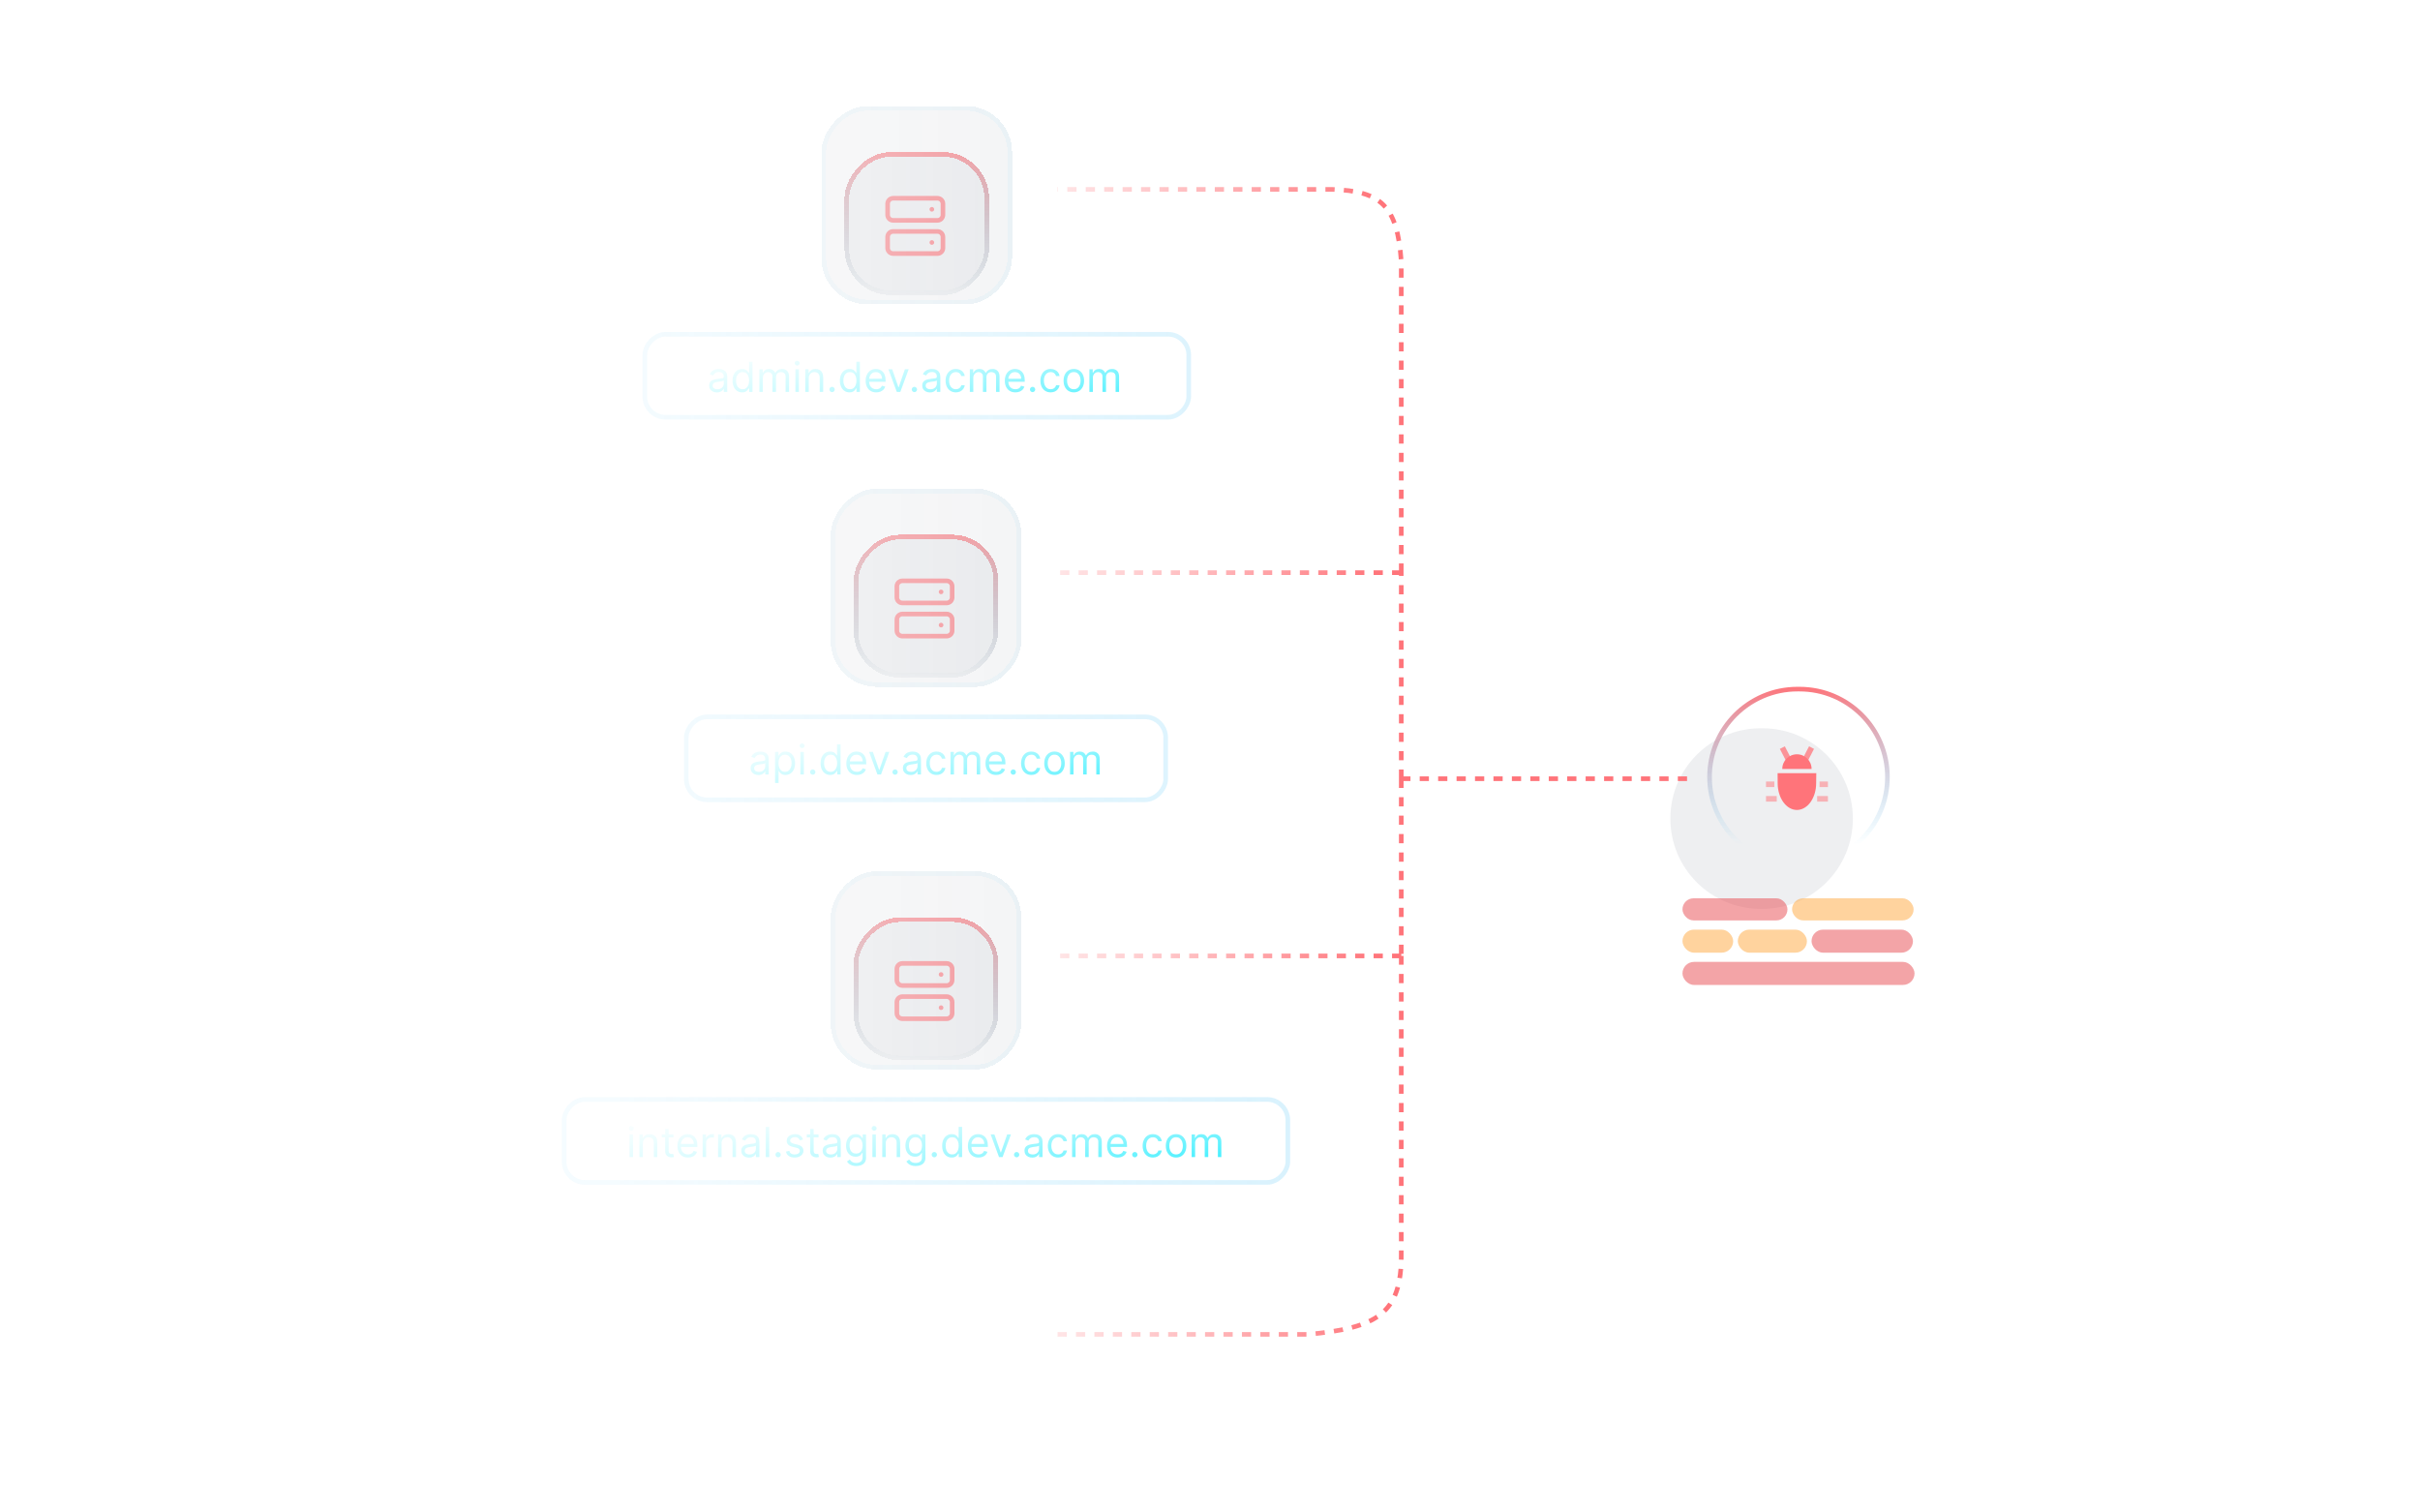 <svg width="525" height="328" viewBox="0 0 525 328" fill="none" xmlns="http://www.w3.org/2000/svg">
<mask id="mask0_11954_7304" style="mask-type:alpha" maskUnits="userSpaceOnUse" x="0" y="0" width="525" height="328">
<rect width="524.4" height="327.75" fill="#D9D9D9"/>
</mask>
<g mask="url(#mask0_11954_7304)">
<mask id="mask1_11954_7304" style="mask-type:alpha" maskUnits="userSpaceOnUse" x="82" y="19" width="361" height="290">
<rect x="443" y="309" width="361" height="290" transform="rotate(180 443 309)" fill="url(#paint0_linear_11954_7304)"/>
</mask>
<g mask="url(#mask1_11954_7304)">
<g filter="url(#filter0_i_11954_7304)">
<path d="M370.372 168.581C370.372 157.767 379.138 149 389.952 149H390.383C401.197 149 409.964 157.767 409.964 168.581V168.581C409.964 179.395 401.197 188.162 390.383 188.162H389.952C379.138 188.162 370.372 179.395 370.372 168.581V168.581Z" fill="#555D6F" fill-opacity="0.1"/>
</g>
<path d="M389.952 149.5H390.383C400.921 149.5 409.464 158.043 409.464 168.581C409.464 179.119 400.921 187.662 390.383 187.662H389.952C379.414 187.662 370.872 179.119 370.872 168.581C370.872 158.043 379.414 149.5 389.952 149.5Z" stroke="url(#paint1_linear_11954_7304)"/>
<path d="M385.637 167.736C385.641 168.353 385.651 169.072 385.651 169.918C385.651 173.115 387.524 175.717 389.827 175.717C392.13 175.717 394.003 173.115 394.003 169.918C394.003 169.072 394.019 168.353 394.031 167.736H385.637Z" fill="#FF747A"/>
<g opacity="0.75">
<path d="M391.033 164.675L392.458 161.91L393.535 162.465L392.11 165.23L391.033 164.675Z" fill="#FF747A"/>
</g>
<g opacity="0.75">
<path d="M387.552 165.232L386.127 162.467L387.204 161.912L388.629 164.677L387.552 165.232Z" fill="#FF747A"/>
</g>
<g opacity="0.5">
<path d="M394.737 169.545H396.551V170.756H394.737V169.545Z" fill="#FF747A"/>
</g>
<g opacity="0.5">
<path d="M394.216 172.696H396.551V173.908H394.216V172.696Z" fill="#FF747A"/>
</g>
<g opacity="0.5">
<path d="M384.931 169.545H383.117V170.756H384.931V169.545Z" fill="#FF747A"/>
</g>
<g opacity="0.5">
<path d="M385.452 172.696H383.117V173.908H385.452V172.696Z" fill="#FF747A"/>
</g>
<path d="M389.832 163.64C388.075 163.64 386.652 165.063 386.652 166.819H393.011C393.011 165.063 391.588 163.64 389.832 163.64Z" fill="#FF747A"/>
<path d="M229.421 289.487L283.764 289.487C298.625 288.089 304.127 285.107 303.991 272.06L303.991 207.384M303.991 168.94L366.244 168.94M303.991 168.94L303.991 207.384M303.991 168.94L303.991 124.236M303.991 207.384L229.421 207.384M303.991 124.236L229.421 124.236M303.991 124.236L303.991 56.682C303.133 44.631 299.652 41.453 289.002 41.087C268.402 41.087 253.164 41.087 229.421 41.087" stroke="url(#paint2_linear_11954_7304)" stroke-dasharray="2 2"/>
<rect x="365" y="194.882" width="22.774" height="4.795" rx="2.397" fill="#E84A51" fill-opacity="0.5"/>
<rect x="388.774" y="194.882" width="26.37" height="4.795" rx="2.397" fill="#FFA83E" fill-opacity="0.5"/>
<rect x="365" y="201.677" width="11" height="5" rx="2.5" fill="#FFA83E" fill-opacity="0.5"/>
<rect x="377" y="201.677" width="15" height="5" rx="2.5" fill="#FFA83E" fill-opacity="0.5"/>
<rect x="393" y="201.677" width="22" height="5" rx="2.5" fill="#E84A51" fill-opacity="0.5"/>
<rect x="365" y="208.677" width="50.343" height="5" rx="2.5" fill="#E84A51" fill-opacity="0.5"/>
<g filter="url(#filter1_d_11954_7304)">
<rect width="41.357" height="43.016" rx="10" transform="matrix(-1 0 0 1 221.565 102)" fill="#555D6F" fill-opacity="0.1" shape-rendering="crispEdges"/>
<rect x="-0.5" y="0.5" width="40.357" height="42.016" rx="9.5" transform="matrix(-1 0 0 1 220.565 102)" stroke="#5FC9F8" stroke-opacity="0.1" shape-rendering="crispEdges"/>
<g filter="url(#filter2_d_11954_7304)">
<rect width="31.357" height="31.016" rx="10" transform="matrix(-1 0 0 1 216.565 108)" fill="#555D6F" fill-opacity="0.1" shape-rendering="crispEdges"/>
<rect x="-0.5" y="0.5" width="30.357" height="30.016" rx="9.5" transform="matrix(-1 0 0 1 215.565 108)" stroke="url(#paint3_linear_11954_7304)" shape-rendering="crispEdges"/>
<path d="M195.765 118.008H205.365C206.028 118.008 206.565 118.545 206.565 119.208V121.608C206.565 122.271 206.028 122.808 205.365 122.808H195.765C195.102 122.808 194.565 122.271 194.565 121.608V119.208C194.565 118.545 195.102 118.008 195.765 118.008Z" stroke="#ED666E" stroke-linecap="round" stroke-linejoin="round"/>
<path d="M195.765 125.208H205.365C206.028 125.208 206.565 125.745 206.565 126.408V128.808C206.565 129.471 206.028 130.008 205.365 130.008H195.765C195.102 130.008 194.565 129.471 194.565 128.808V126.408C194.565 125.745 195.102 125.208 195.765 125.208Z" stroke="#ED666E" stroke-linecap="round" stroke-linejoin="round"/>
<path d="M204.165 120.408H204.158" stroke="#ED666E" stroke-linecap="round" stroke-linejoin="round"/>
<path d="M204.165 127.607H204.158" stroke="#ED666E" stroke-linecap="round" stroke-linejoin="round"/>
</g>
</g>
<rect x="-0.5" y="0.5" width="104" height="18" rx="4.5" transform="matrix(-1 0 0 1 252.386 155.017)" stroke="#5FC9F8" stroke-opacity="0.25"/>
<path d="M164.521 168.132C164.21 168.132 163.928 168.073 163.674 167.956C163.421 167.837 163.219 167.665 163.07 167.441C162.921 167.215 162.846 166.943 162.846 166.623C162.846 166.342 162.902 166.114 163.013 165.939C163.123 165.762 163.272 165.624 163.457 165.524C163.642 165.424 163.847 165.349 164.071 165.3C164.296 165.249 164.523 165.208 164.751 165.179C165.05 165.14 165.291 165.111 165.477 165.092C165.664 165.071 165.801 165.036 165.886 164.987C165.973 164.938 166.017 164.853 166.017 164.731V164.706C166.017 164.39 165.931 164.145 165.758 163.97C165.588 163.796 165.329 163.708 164.981 163.708C164.621 163.708 164.339 163.787 164.134 163.945C163.93 164.103 163.786 164.271 163.703 164.45L162.987 164.194C163.115 163.896 163.285 163.664 163.498 163.497C163.714 163.329 163.948 163.212 164.202 163.146C164.457 163.078 164.709 163.044 164.956 163.044C165.114 163.044 165.295 163.063 165.499 163.101C165.706 163.137 165.905 163.213 166.097 163.328C166.291 163.443 166.452 163.617 166.579 163.849C166.707 164.081 166.771 164.392 166.771 164.782V168.017H166.017V167.352H165.979C165.927 167.458 165.842 167.572 165.723 167.694C165.604 167.815 165.445 167.919 165.247 168.004C165.049 168.089 164.807 168.132 164.521 168.132ZM164.636 167.454C164.935 167.454 165.186 167.396 165.39 167.278C165.597 167.161 165.753 167.01 165.857 166.824C165.964 166.639 166.017 166.444 166.017 166.24V165.549C165.985 165.588 165.915 165.623 165.806 165.655C165.699 165.685 165.576 165.711 165.435 165.735C165.297 165.756 165.161 165.775 165.029 165.792C164.899 165.807 164.794 165.82 164.713 165.831C164.517 165.856 164.334 165.898 164.163 165.955C163.995 166.011 163.859 166.095 163.754 166.208C163.652 166.318 163.601 166.47 163.601 166.661C163.601 166.924 163.698 167.122 163.892 167.256C164.088 167.388 164.336 167.454 164.636 167.454ZM168.148 169.858V163.108H168.877V163.887H168.966C169.021 163.802 169.098 163.693 169.196 163.561C169.296 163.427 169.439 163.308 169.624 163.203C169.812 163.097 170.065 163.044 170.385 163.044C170.798 163.044 171.163 163.147 171.478 163.354C171.793 163.56 172.04 163.853 172.216 164.233C172.393 164.612 172.482 165.059 172.482 165.575C172.482 166.095 172.393 166.545 172.216 166.927C172.04 167.306 171.795 167.6 171.481 167.809C171.168 168.016 170.807 168.119 170.398 168.119C170.083 168.119 169.83 168.067 169.64 167.962C169.451 167.856 169.305 167.735 169.203 167.601C169.1 167.465 169.021 167.352 168.966 167.262H168.902V169.858H168.148ZM168.889 165.562C168.889 165.933 168.944 166.26 169.052 166.543C169.161 166.824 169.32 167.045 169.529 167.205C169.737 167.362 169.993 167.441 170.296 167.441C170.611 167.441 170.874 167.358 171.085 167.192C171.298 167.024 171.458 166.798 171.564 166.514C171.673 166.229 171.727 165.911 171.727 165.562C171.727 165.217 171.674 164.906 171.568 164.629C171.463 164.35 171.304 164.129 171.091 163.967C170.88 163.803 170.615 163.721 170.296 163.721C169.989 163.721 169.731 163.799 169.522 163.954C169.313 164.108 169.156 164.323 169.049 164.6C168.943 164.875 168.889 165.196 168.889 165.562ZM173.632 168.017V163.108H174.386V168.017H173.632ZM174.016 162.289C173.869 162.289 173.742 162.239 173.635 162.139C173.531 162.039 173.479 161.919 173.479 161.778C173.479 161.637 173.531 161.517 173.635 161.417C173.742 161.317 173.869 161.267 174.016 161.267C174.163 161.267 174.288 161.317 174.393 161.417C174.499 161.517 174.553 161.637 174.553 161.778C174.553 161.919 174.499 162.039 174.393 162.139C174.288 162.239 174.163 162.289 174.016 162.289ZM176.318 168.068C176.16 168.068 176.025 168.011 175.912 167.898C175.799 167.785 175.742 167.65 175.742 167.492C175.742 167.335 175.799 167.199 175.912 167.087C176.025 166.974 176.16 166.917 176.318 166.917C176.475 166.917 176.611 166.974 176.724 167.087C176.837 167.199 176.893 167.335 176.893 167.492C176.893 167.597 176.866 167.693 176.813 167.78C176.762 167.867 176.693 167.938 176.605 167.991C176.52 168.042 176.424 168.068 176.318 168.068ZM180.1 168.119C179.691 168.119 179.33 168.016 179.017 167.809C178.704 167.6 178.458 167.306 178.282 166.927C178.105 166.545 178.016 166.095 178.016 165.575C178.016 165.059 178.105 164.612 178.282 164.233C178.458 163.853 178.705 163.56 179.02 163.354C179.335 163.147 179.7 163.044 180.113 163.044C180.433 163.044 180.685 163.097 180.87 163.203C181.058 163.308 181.201 163.427 181.299 163.561C181.399 163.693 181.477 163.802 181.532 163.887H181.596V161.471H182.35V168.017H181.621V167.262H181.532C181.477 167.352 181.398 167.465 181.295 167.601C181.193 167.735 181.047 167.856 180.858 167.962C180.668 168.067 180.416 168.119 180.1 168.119ZM180.202 167.441C180.505 167.441 180.761 167.362 180.97 167.205C181.178 167.045 181.337 166.824 181.446 166.543C181.554 166.26 181.609 165.933 181.609 165.562C181.609 165.196 181.555 164.875 181.449 164.6C181.342 164.323 181.185 164.108 180.976 163.954C180.767 163.799 180.509 163.721 180.202 163.721C179.883 163.721 179.617 163.803 179.403 163.967C179.193 164.129 179.034 164.35 178.927 164.629C178.823 164.906 178.771 165.217 178.771 165.562C178.771 165.911 178.824 166.229 178.93 166.514C179.039 166.798 179.199 167.024 179.41 167.192C179.623 167.358 179.887 167.441 180.202 167.441ZM185.895 168.119C185.422 168.119 185.014 168.014 184.67 167.806C184.33 167.595 184.066 167.301 183.881 166.924C183.698 166.544 183.606 166.103 183.606 165.6C183.606 165.098 183.698 164.654 183.881 164.271C184.066 163.885 184.324 163.585 184.655 163.37C184.987 163.152 185.375 163.044 185.818 163.044C186.074 163.044 186.326 163.086 186.575 163.171C186.825 163.257 187.052 163.395 187.256 163.587C187.461 163.777 187.624 164.028 187.745 164.341C187.867 164.654 187.927 165.04 187.927 165.498V165.818H184.143V165.166H187.16C187.16 164.889 187.105 164.642 186.994 164.424C186.885 164.207 186.73 164.035 186.527 163.91C186.327 163.784 186.091 163.721 185.818 163.721C185.517 163.721 185.258 163.796 185.038 163.945C184.821 164.092 184.653 164.284 184.536 164.52C184.419 164.757 184.36 165.01 184.36 165.281V165.715C184.36 166.086 184.424 166.4 184.552 166.658C184.682 166.914 184.862 167.109 185.092 167.243C185.322 167.375 185.59 167.441 185.895 167.441C186.093 167.441 186.272 167.414 186.432 167.358C186.593 167.301 186.733 167.215 186.85 167.103C186.967 166.987 187.058 166.845 187.122 166.674L187.851 166.879C187.774 167.126 187.645 167.343 187.464 167.531C187.283 167.716 187.059 167.861 186.793 167.965C186.526 168.068 186.227 168.119 185.895 168.119ZM192.939 163.108L191.124 168.017H190.357L188.542 163.108H189.36L190.715 167.019H190.766L192.121 163.108H192.939ZM194.177 168.068C194.019 168.068 193.884 168.011 193.771 167.898C193.658 167.785 193.602 167.65 193.602 167.492C193.602 167.335 193.658 167.199 193.771 167.087C193.884 166.974 194.019 166.917 194.177 166.917C194.335 166.917 194.47 166.974 194.583 167.087C194.696 167.199 194.752 167.335 194.752 167.492C194.752 167.597 194.726 167.693 194.672 167.78C194.621 167.867 194.552 167.938 194.465 167.991C194.379 168.042 194.284 168.068 194.177 168.068ZM197.55 168.132C197.239 168.132 196.957 168.073 196.704 167.956C196.45 167.837 196.249 167.665 196.099 167.441C195.95 167.215 195.876 166.943 195.876 166.623C195.876 166.342 195.931 166.114 196.042 165.939C196.153 165.762 196.301 165.624 196.486 165.524C196.672 165.424 196.876 165.349 197.1 165.3C197.326 165.249 197.553 165.208 197.781 165.179C198.079 165.14 198.321 165.111 198.506 165.092C198.694 165.071 198.83 165.036 198.915 164.987C199.003 164.938 199.046 164.853 199.046 164.731V164.706C199.046 164.39 198.96 164.145 198.787 163.97C198.617 163.796 198.358 163.708 198.011 163.708C197.651 163.708 197.368 163.787 197.164 163.945C196.959 164.103 196.815 164.271 196.732 164.45L196.016 164.194C196.144 163.896 196.315 163.664 196.528 163.497C196.743 163.329 196.977 163.212 197.231 163.146C197.487 163.078 197.738 163.044 197.985 163.044C198.143 163.044 198.324 163.063 198.528 163.101C198.735 163.137 198.934 163.213 199.126 163.328C199.32 163.443 199.481 163.617 199.609 163.849C199.737 164.081 199.8 164.392 199.8 164.782V168.017H199.046V167.352H199.008C198.957 167.458 198.871 167.572 198.752 167.694C198.633 167.815 198.474 167.919 198.276 168.004C198.078 168.089 197.836 168.132 197.55 168.132ZM197.666 167.454C197.964 167.454 198.215 167.396 198.42 167.278C198.626 167.161 198.782 167.01 198.886 166.824C198.993 166.639 199.046 166.444 199.046 166.24V165.549C199.014 165.588 198.944 165.623 198.835 165.655C198.729 165.685 198.605 165.711 198.465 165.735C198.326 165.756 198.191 165.775 198.059 165.792C197.929 165.807 197.823 165.82 197.742 165.831C197.546 165.856 197.363 165.898 197.193 165.955C197.024 166.011 196.888 166.095 196.783 166.208C196.681 166.318 196.63 166.47 196.63 166.661C196.63 166.924 196.727 167.122 196.921 167.256C197.117 167.388 197.365 167.454 197.666 167.454ZM203.171 168.119C202.711 168.119 202.315 168.01 201.983 167.793C201.65 167.576 201.394 167.276 201.216 166.895C201.037 166.513 200.947 166.078 200.947 165.588C200.947 165.089 201.039 164.649 201.222 164.268C201.407 163.884 201.665 163.585 201.995 163.37C202.328 163.152 202.716 163.044 203.159 163.044C203.504 163.044 203.815 163.108 204.092 163.235C204.369 163.363 204.596 163.542 204.773 163.772C204.95 164.002 205.059 164.271 205.102 164.578H204.348C204.29 164.354 204.162 164.156 203.964 163.983C203.768 163.809 203.504 163.721 203.171 163.721C202.877 163.721 202.62 163.798 202.398 163.951C202.179 164.103 202.007 164.317 201.883 164.594C201.762 164.869 201.701 165.191 201.701 165.562C201.701 165.941 201.761 166.272 201.88 166.553C202.002 166.834 202.172 167.052 202.392 167.208C202.613 167.364 202.873 167.441 203.171 167.441C203.367 167.441 203.545 167.407 203.705 167.339C203.865 167.271 204 167.173 204.111 167.045C204.222 166.917 204.301 166.764 204.348 166.585H205.102C205.059 166.875 204.954 167.136 204.785 167.368C204.619 167.598 204.399 167.781 204.124 167.918C203.851 168.052 203.534 168.119 203.171 168.119ZM206.205 168.017V163.108H206.933V163.875H206.997C207.099 163.612 207.265 163.409 207.492 163.264C207.72 163.117 207.994 163.044 208.314 163.044C208.638 163.044 208.907 163.117 209.122 163.264C209.34 163.409 209.509 163.612 209.631 163.875H209.682C209.807 163.621 209.996 163.42 210.247 163.271C210.499 163.119 210.8 163.044 211.152 163.044C211.591 163.044 211.95 163.181 212.229 163.456C212.508 163.729 212.648 164.154 212.648 164.731V168.017H211.893V164.731C211.893 164.369 211.794 164.11 211.596 163.954C211.398 163.799 211.165 163.721 210.896 163.721C210.551 163.721 210.284 163.826 210.094 164.034C209.904 164.241 209.81 164.503 209.81 164.821V168.017H209.043V164.654C209.043 164.375 208.952 164.15 208.771 163.98C208.59 163.807 208.356 163.721 208.071 163.721C207.875 163.721 207.692 163.773 207.521 163.878C207.353 163.982 207.217 164.127 207.112 164.312C207.01 164.496 206.959 164.708 206.959 164.948V168.017H206.205ZM216.085 168.119C215.612 168.119 215.204 168.014 214.861 167.806C214.52 167.595 214.257 167.301 214.072 166.924C213.888 166.544 213.797 166.103 213.797 165.6C213.797 165.098 213.888 164.654 214.072 164.271C214.257 163.885 214.515 163.585 214.845 163.37C215.177 163.152 215.565 163.044 216.008 163.044C216.264 163.044 216.516 163.086 216.766 163.171C217.015 163.257 217.242 163.395 217.447 163.587C217.651 163.777 217.814 164.028 217.936 164.341C218.057 164.654 218.118 165.04 218.118 165.498V165.818H214.334V165.166H217.351C217.351 164.889 217.295 164.642 217.184 164.424C217.076 164.207 216.92 164.035 216.718 163.91C216.518 163.784 216.281 163.721 216.008 163.721C215.708 163.721 215.448 163.796 215.228 163.945C215.011 164.092 214.844 164.284 214.727 164.52C214.61 164.757 214.551 165.01 214.551 165.281V165.715C214.551 166.086 214.615 166.4 214.743 166.658C214.873 166.914 215.053 167.109 215.283 167.243C215.513 167.375 215.78 167.441 216.085 167.441C216.283 167.441 216.462 167.414 216.622 167.358C216.784 167.301 216.923 167.215 217.041 167.103C217.158 166.987 217.248 166.845 217.312 166.674L218.041 166.879C217.964 167.126 217.835 167.343 217.654 167.531C217.473 167.716 217.249 167.861 216.983 167.965C216.717 168.068 216.417 168.119 216.085 168.119ZM219.815 168.068C219.657 168.068 219.522 168.011 219.409 167.898C219.296 167.785 219.239 167.65 219.239 167.492C219.239 167.335 219.296 167.199 219.409 167.087C219.522 166.974 219.657 166.917 219.815 166.917C219.972 166.917 220.108 166.974 220.221 167.087C220.334 167.199 220.39 167.335 220.39 167.492C220.39 167.597 220.363 167.693 220.31 167.78C220.259 167.867 220.19 167.938 220.102 167.991C220.017 168.042 219.921 168.068 219.815 168.068ZM223.738 168.119C223.278 168.119 222.881 168.01 222.549 167.793C222.217 167.576 221.961 167.276 221.782 166.895C221.603 166.513 221.513 166.078 221.513 165.588C221.513 165.089 221.605 164.649 221.788 164.268C221.974 163.884 222.231 163.585 222.562 163.37C222.894 163.152 223.282 163.044 223.725 163.044C224.07 163.044 224.381 163.108 224.658 163.235C224.935 163.363 225.162 163.542 225.339 163.772C225.516 164.002 225.626 164.271 225.668 164.578H224.914C224.856 164.354 224.729 164.156 224.53 163.983C224.334 163.809 224.07 163.721 223.738 163.721C223.444 163.721 223.186 163.798 222.964 163.951C222.745 164.103 222.573 164.317 222.45 164.594C222.328 164.869 222.268 165.191 222.268 165.562C222.268 165.941 222.327 166.272 222.447 166.553C222.568 166.834 222.739 167.052 222.958 167.208C223.18 167.364 223.44 167.441 223.738 167.441C223.934 167.441 224.112 167.407 224.272 167.339C224.431 167.271 224.567 167.173 224.678 167.045C224.788 166.917 224.867 166.764 224.914 166.585H225.668C225.626 166.875 225.52 167.136 225.352 167.368C225.186 167.598 224.965 167.781 224.69 167.918C224.418 168.052 224.1 168.119 223.738 168.119ZM228.765 168.119C228.322 168.119 227.933 168.013 227.599 167.802C227.266 167.592 227.006 167.296 226.819 166.917C226.633 166.538 226.541 166.095 226.541 165.588C226.541 165.076 226.633 164.63 226.819 164.248C227.006 163.867 227.266 163.571 227.599 163.36C227.933 163.149 228.322 163.044 228.765 163.044C229.208 163.044 229.596 163.149 229.929 163.36C230.263 163.571 230.523 163.867 230.708 164.248C230.896 164.63 230.99 165.076 230.99 165.588C230.99 166.095 230.896 166.538 230.708 166.917C230.523 167.296 230.263 167.592 229.929 167.802C229.596 168.013 229.208 168.119 228.765 168.119ZM228.765 167.441C229.102 167.441 229.379 167.355 229.596 167.182C229.814 167.01 229.974 166.783 230.079 166.502C230.183 166.22 230.235 165.916 230.235 165.588C230.235 165.259 230.183 164.954 230.079 164.67C229.974 164.387 229.814 164.158 229.596 163.983C229.379 163.809 229.102 163.721 228.765 163.721C228.429 163.721 228.152 163.809 227.934 163.983C227.717 164.158 227.556 164.387 227.452 164.67C227.347 164.954 227.295 165.259 227.295 165.588C227.295 165.916 227.347 166.22 227.452 166.502C227.556 166.783 227.717 167.01 227.934 167.182C228.152 167.355 228.429 167.441 228.765 167.441ZM232.141 168.017V163.108H232.87V163.875H232.934C233.036 163.612 233.201 163.409 233.429 163.264C233.657 163.117 233.931 163.044 234.25 163.044C234.574 163.044 234.844 163.117 235.059 163.264C235.276 163.409 235.446 163.612 235.567 163.875H235.618C235.744 163.621 235.933 163.42 236.184 163.271C236.435 163.119 236.737 163.044 237.088 163.044C237.527 163.044 237.886 163.181 238.166 163.456C238.445 163.729 238.584 164.154 238.584 164.731V168.017H237.83V164.731C237.83 164.369 237.731 164.11 237.533 163.954C237.335 163.799 237.101 163.721 236.833 163.721C236.488 163.721 236.22 163.826 236.031 164.034C235.841 164.241 235.746 164.503 235.746 164.821V168.017H234.979V164.654C234.979 164.375 234.889 164.15 234.707 163.98C234.526 163.807 234.293 163.721 234.008 163.721C233.811 163.721 233.628 163.773 233.458 163.878C233.289 163.982 233.153 164.127 233.049 164.312C232.946 164.496 232.895 164.708 232.895 164.948V168.017H232.141Z" fill="url(#paint4_linear_11954_7304)"/>
<g filter="url(#filter3_d_11954_7304)">
<rect width="41.357" height="43.016" rx="10" transform="matrix(-1 0 0 1 221.565 185)" fill="#555D6F" fill-opacity="0.1" shape-rendering="crispEdges"/>
<rect x="-0.5" y="0.5" width="40.357" height="42.016" rx="9.5" transform="matrix(-1 0 0 1 220.565 185)" stroke="#5FC9F8" stroke-opacity="0.1" shape-rendering="crispEdges"/>
<g filter="url(#filter4_d_11954_7304)">
<rect width="31.357" height="31.016" rx="10" transform="matrix(-1 0 0 1 216.565 191)" fill="#555D6F" fill-opacity="0.1" shape-rendering="crispEdges"/>
<rect x="-0.5" y="0.5" width="30.357" height="30.016" rx="9.5" transform="matrix(-1 0 0 1 215.565 191)" stroke="url(#paint5_linear_11954_7304)" shape-rendering="crispEdges"/>
<path d="M195.765 201.008H205.365C206.028 201.008 206.565 201.545 206.565 202.208V204.608C206.565 205.271 206.028 205.808 205.365 205.808H195.765C195.102 205.808 194.565 205.271 194.565 204.608V202.208C194.565 201.545 195.102 201.008 195.765 201.008Z" stroke="#ED666E" stroke-linecap="round" stroke-linejoin="round"/>
<path d="M195.765 208.208H205.365C206.028 208.208 206.565 208.745 206.565 209.408V211.808C206.565 212.471 206.028 213.008 205.365 213.008H195.765C195.102 213.008 194.565 212.471 194.565 211.808V209.408C194.565 208.745 195.102 208.208 195.765 208.208Z" stroke="#ED666E" stroke-linecap="round" stroke-linejoin="round"/>
<path d="M204.165 203.408H204.158" stroke="#ED666E" stroke-linecap="round" stroke-linejoin="round"/>
<path d="M204.165 210.607H204.158" stroke="#ED666E" stroke-linecap="round" stroke-linejoin="round"/>
</g>
</g>
<rect x="-0.5" y="0.5" width="157" height="18" rx="4.5" transform="matrix(-1 0 0 1 278.886 238.017)" stroke="#5FC9F8" stroke-opacity="0.25"/>
<path d="M136.577 251.017V246.108H137.331V251.017H136.577ZM136.96 245.289C136.813 245.289 136.686 245.239 136.58 245.139C136.475 245.039 136.423 244.919 136.423 244.778C136.423 244.637 136.475 244.517 136.58 244.417C136.686 244.317 136.813 244.267 136.96 244.267C137.107 244.267 137.233 244.317 137.337 244.417C137.444 244.517 137.497 244.637 137.497 244.778C137.497 244.919 137.444 245.039 137.337 245.139C137.233 245.239 137.107 245.289 136.96 245.289ZM139.467 248.063V251.017H138.712V246.108H139.441V246.875H139.505C139.62 246.625 139.795 246.425 140.029 246.274C140.263 246.12 140.566 246.044 140.937 246.044C141.269 246.044 141.56 246.112 141.809 246.248C142.059 246.382 142.252 246.587 142.391 246.862C142.529 247.134 142.599 247.48 142.599 247.897V251.017H141.844V247.948C141.844 247.563 141.744 247.262 141.544 247.047C141.344 246.83 141.069 246.721 140.719 246.721C140.479 246.721 140.263 246.773 140.074 246.878C139.886 246.982 139.738 247.134 139.63 247.335C139.521 247.535 139.467 247.778 139.467 248.063ZM146.112 246.108V246.747H143.568V246.108H146.112ZM144.309 244.931H145.064V249.61C145.064 249.823 145.095 249.983 145.156 250.09C145.22 250.194 145.301 250.264 145.399 250.301C145.499 250.335 145.605 250.352 145.716 250.352C145.799 250.352 145.867 250.348 145.92 250.339C145.973 250.328 146.016 250.32 146.048 250.313L146.201 250.991C146.15 251.01 146.079 251.029 145.987 251.049C145.896 251.07 145.78 251.081 145.639 251.081C145.426 251.081 145.217 251.035 145.012 250.943C144.81 250.851 144.642 250.712 144.508 250.524C144.375 250.337 144.309 250.1 144.309 249.815V244.931ZM149.252 251.119C148.779 251.119 148.371 251.014 148.028 250.806C147.687 250.595 147.424 250.301 147.239 249.924C147.055 249.544 146.964 249.103 146.964 248.6C146.964 248.098 147.055 247.654 147.239 247.271C147.424 246.885 147.682 246.585 148.012 246.37C148.344 246.152 148.732 246.044 149.175 246.044C149.431 246.044 149.683 246.086 149.933 246.171C150.182 246.257 150.409 246.395 150.614 246.587C150.818 246.777 150.981 247.028 151.102 247.341C151.224 247.654 151.285 248.04 151.285 248.498V248.818H147.501V248.166H150.518C150.518 247.889 150.462 247.642 150.351 247.424C150.243 247.207 150.087 247.035 149.885 246.91C149.685 246.784 149.448 246.721 149.175 246.721C148.875 246.721 148.615 246.796 148.395 246.945C148.178 247.092 148.011 247.284 147.894 247.52C147.777 247.757 147.718 248.01 147.718 248.281V248.715C147.718 249.086 147.782 249.4 147.91 249.658C148.04 249.914 148.22 250.109 148.45 250.243C148.68 250.375 148.947 250.441 149.252 250.441C149.45 250.441 149.629 250.414 149.789 250.358C149.951 250.301 150.09 250.215 150.208 250.103C150.325 249.987 150.415 249.845 150.479 249.674L151.208 249.879C151.131 250.126 151.002 250.343 150.821 250.531C150.64 250.716 150.416 250.861 150.15 250.965C149.884 251.068 149.584 251.119 149.252 251.119ZM152.432 251.017V246.108H153.161V246.849H153.212C153.301 246.606 153.463 246.409 153.698 246.258C153.932 246.106 154.196 246.031 154.49 246.031C154.546 246.031 154.615 246.032 154.698 246.034C154.781 246.036 154.844 246.039 154.887 246.044V246.811C154.861 246.804 154.802 246.795 154.711 246.782C154.621 246.767 154.527 246.759 154.426 246.759C154.188 246.759 153.975 246.81 153.787 246.91C153.602 247.008 153.455 247.144 153.346 247.319C153.24 247.491 153.186 247.688 153.186 247.91V251.017H152.432ZM156.535 248.063V251.017H155.781V246.108H156.509V246.875H156.573C156.688 246.625 156.863 246.425 157.097 246.274C157.332 246.12 157.634 246.044 158.005 246.044C158.337 246.044 158.628 246.112 158.878 246.248C159.127 246.382 159.321 246.587 159.459 246.862C159.598 247.134 159.667 247.48 159.667 247.897V251.017H158.913V247.948C158.913 247.563 158.813 247.262 158.612 247.047C158.412 246.83 158.137 246.721 157.788 246.721C157.547 246.721 157.332 246.773 157.142 246.878C156.955 246.982 156.807 247.134 156.698 247.335C156.589 247.535 156.535 247.778 156.535 248.063ZM162.49 251.132C162.179 251.132 161.897 251.073 161.643 250.956C161.389 250.837 161.188 250.665 161.039 250.441C160.89 250.215 160.815 249.943 160.815 249.623C160.815 249.342 160.871 249.114 160.981 248.939C161.092 248.762 161.24 248.624 161.426 248.524C161.611 248.424 161.816 248.349 162.039 248.3C162.265 248.249 162.492 248.208 162.72 248.179C163.018 248.14 163.26 248.111 163.446 248.092C163.633 248.071 163.769 248.036 163.855 247.987C163.942 247.938 163.986 247.853 163.986 247.731V247.706C163.986 247.39 163.899 247.145 163.727 246.97C163.556 246.796 163.297 246.708 162.95 246.708C162.59 246.708 162.308 246.787 162.103 246.945C161.899 247.103 161.755 247.271 161.672 247.45L160.956 247.194C161.084 246.896 161.254 246.664 161.467 246.497C161.682 246.329 161.917 246.212 162.17 246.146C162.426 246.078 162.677 246.044 162.925 246.044C163.082 246.044 163.263 246.063 163.468 246.101C163.675 246.137 163.874 246.213 164.066 246.328C164.259 246.443 164.42 246.617 164.548 246.849C164.676 247.081 164.74 247.392 164.74 247.782V251.017H163.986V250.352H163.947C163.896 250.458 163.811 250.572 163.692 250.694C163.572 250.815 163.414 250.919 163.215 251.004C163.017 251.089 162.775 251.132 162.49 251.132ZM162.605 250.454C162.903 250.454 163.155 250.396 163.359 250.278C163.566 250.161 163.721 250.01 163.826 249.824C163.932 249.639 163.986 249.444 163.986 249.24V248.549C163.954 248.588 163.883 248.623 163.775 248.655C163.668 248.685 163.545 248.711 163.404 248.735C163.265 248.756 163.13 248.775 162.998 248.792C162.868 248.807 162.763 248.82 162.682 248.831C162.486 248.856 162.302 248.898 162.132 248.955C161.964 249.011 161.827 249.095 161.723 249.208C161.621 249.318 161.569 249.47 161.569 249.661C161.569 249.924 161.666 250.122 161.86 250.256C162.056 250.388 162.305 250.454 162.605 250.454ZM166.871 244.471V251.017H166.117V244.471H166.871ZM168.802 251.068C168.644 251.068 168.509 251.011 168.396 250.898C168.283 250.785 168.227 250.65 168.227 250.492C168.227 250.335 168.283 250.199 168.396 250.087C168.509 249.974 168.644 249.917 168.802 249.917C168.96 249.917 169.095 249.974 169.208 250.087C169.321 250.199 169.377 250.335 169.377 250.492C169.377 250.597 169.351 250.693 169.297 250.78C169.246 250.867 169.177 250.938 169.09 250.991C169.004 251.042 168.909 251.068 168.802 251.068ZM174.208 247.207L173.531 247.399C173.488 247.286 173.425 247.176 173.342 247.07C173.261 246.961 173.15 246.871 173.01 246.801C172.869 246.731 172.689 246.696 172.47 246.696C172.169 246.696 171.919 246.765 171.718 246.903C171.52 247.04 171.421 247.213 171.421 247.424C171.421 247.612 171.489 247.76 171.626 247.869C171.762 247.977 171.975 248.068 172.265 248.14L172.994 248.319C173.433 248.426 173.76 248.589 173.975 248.808C174.19 249.025 174.298 249.306 174.298 249.649C174.298 249.93 174.217 250.181 174.055 250.403C173.895 250.625 173.671 250.799 173.384 250.927C173.096 251.055 172.761 251.119 172.38 251.119C171.879 251.119 171.465 251.01 171.137 250.793C170.809 250.576 170.601 250.258 170.514 249.84L171.229 249.661C171.298 249.926 171.427 250.124 171.616 250.256C171.808 250.388 172.058 250.454 172.367 250.454C172.719 250.454 172.998 250.38 173.205 250.23C173.413 250.079 173.518 249.898 173.518 249.687C173.518 249.517 173.458 249.374 173.339 249.259C173.22 249.142 173.036 249.054 172.789 248.997L171.971 248.805C171.521 248.698 171.191 248.533 170.98 248.31C170.771 248.084 170.667 247.801 170.667 247.463C170.667 247.186 170.745 246.941 170.9 246.728C171.058 246.514 171.272 246.347 171.543 246.226C171.815 246.104 172.124 246.044 172.47 246.044C172.955 246.044 173.337 246.15 173.614 246.363C173.893 246.576 174.091 246.858 174.208 247.207ZM177.568 246.108V246.747H175.024V246.108H177.568ZM175.765 244.931H176.52V249.61C176.52 249.823 176.551 249.983 176.612 250.09C176.676 250.194 176.757 250.264 176.855 250.301C176.955 250.335 177.061 250.352 177.172 250.352C177.255 250.352 177.323 250.348 177.376 250.339C177.429 250.328 177.472 250.32 177.504 250.313L177.657 250.991C177.606 251.01 177.535 251.029 177.443 251.049C177.352 251.07 177.236 251.081 177.095 251.081C176.882 251.081 176.673 251.035 176.469 250.943C176.266 250.851 176.098 250.712 175.964 250.524C175.831 250.337 175.765 250.1 175.765 249.815V244.931ZM180.147 251.132C179.836 251.132 179.554 251.073 179.3 250.956C179.047 250.837 178.845 250.665 178.696 250.441C178.547 250.215 178.472 249.943 178.472 249.623C178.472 249.342 178.528 249.114 178.639 248.939C178.749 248.762 178.898 248.624 179.083 248.524C179.268 248.424 179.473 248.349 179.697 248.3C179.922 248.249 180.149 248.208 180.377 248.179C180.676 248.14 180.917 248.111 181.103 248.092C181.29 248.071 181.427 248.036 181.512 247.987C181.599 247.938 181.643 247.853 181.643 247.731V247.706C181.643 247.39 181.557 247.145 181.384 246.97C181.214 246.796 180.955 246.708 180.607 246.708C180.247 246.708 179.965 246.787 179.76 246.945C179.556 247.103 179.412 247.271 179.329 247.45L178.613 247.194C178.741 246.896 178.911 246.664 179.124 246.497C179.34 246.329 179.574 246.212 179.828 246.146C180.083 246.078 180.335 246.044 180.582 246.044C180.739 246.044 180.921 246.063 181.125 246.101C181.332 246.137 181.531 246.213 181.723 246.328C181.917 246.443 182.078 246.617 182.205 246.849C182.333 247.081 182.397 247.392 182.397 247.782V251.017H181.643V250.352H181.605C181.553 250.458 181.468 250.572 181.349 250.694C181.23 250.815 181.071 250.919 180.873 251.004C180.674 251.089 180.433 251.132 180.147 251.132ZM180.262 250.454C180.561 250.454 180.812 250.396 181.016 250.278C181.223 250.161 181.379 250.01 181.483 249.824C181.59 249.639 181.643 249.444 181.643 249.24V248.549C181.611 248.588 181.541 248.623 181.432 248.655C181.325 248.685 181.202 248.711 181.061 248.735C180.923 248.756 180.787 248.775 180.655 248.792C180.525 248.807 180.42 248.82 180.339 248.831C180.143 248.856 179.96 248.898 179.789 248.955C179.621 249.011 179.485 249.095 179.38 249.208C179.278 249.318 179.227 249.47 179.227 249.661C179.227 249.924 179.324 250.122 179.518 250.256C179.714 250.388 179.962 250.454 180.262 250.454ZM185.755 252.96C185.391 252.96 185.078 252.913 184.816 252.819C184.554 252.728 184.335 252.606 184.161 252.455C183.988 252.306 183.851 252.146 183.748 251.975L184.349 251.554C184.417 251.643 184.504 251.745 184.608 251.86C184.712 251.978 184.855 252.079 185.036 252.164C185.22 252.251 185.459 252.295 185.755 252.295C186.152 252.295 186.479 252.199 186.737 252.007C186.994 251.816 187.123 251.515 187.123 251.106V250.109H187.059C187.004 250.198 186.925 250.309 186.823 250.441C186.723 250.571 186.578 250.687 186.388 250.79C186.201 250.89 185.947 250.94 185.628 250.94C185.231 250.94 184.875 250.846 184.56 250.659C184.247 250.471 183.999 250.198 183.815 249.84C183.634 249.483 183.544 249.048 183.544 248.536C183.544 248.034 183.632 247.596 183.809 247.223C183.986 246.848 184.232 246.558 184.547 246.354C184.863 246.147 185.227 246.044 185.64 246.044C185.96 246.044 186.213 246.097 186.401 246.203C186.591 246.308 186.735 246.427 186.836 246.561C186.938 246.693 187.017 246.802 187.072 246.887H187.149V246.108H187.878V251.157C187.878 251.579 187.782 251.922 187.59 252.186C187.4 252.453 187.145 252.648 186.823 252.771C186.503 252.897 186.147 252.96 185.755 252.96ZM185.73 250.262C186.032 250.262 186.288 250.193 186.497 250.055C186.706 249.916 186.864 249.717 186.973 249.457C187.082 249.197 187.136 248.886 187.136 248.524C187.136 248.17 187.083 247.858 186.976 247.587C186.87 247.317 186.712 247.105 186.503 246.951C186.294 246.798 186.037 246.721 185.73 246.721C185.41 246.721 185.144 246.802 184.931 246.964C184.72 247.126 184.561 247.343 184.455 247.616C184.35 247.889 184.298 248.191 184.298 248.524C184.298 248.865 184.351 249.166 184.458 249.428C184.566 249.688 184.726 249.893 184.937 250.042C185.15 250.189 185.414 250.262 185.73 250.262ZM189.258 251.017V246.108H190.012V251.017H189.258ZM189.642 245.289C189.495 245.289 189.368 245.239 189.261 245.139C189.157 245.039 189.105 244.919 189.105 244.778C189.105 244.637 189.157 244.517 189.261 244.417C189.368 244.317 189.495 244.267 189.642 244.267C189.789 244.267 189.914 244.317 190.019 244.417C190.125 244.517 190.179 244.637 190.179 244.778C190.179 244.919 190.125 245.039 190.019 245.139C189.914 245.239 189.789 245.289 189.642 245.289ZM192.148 248.063V251.017H191.394V246.108H192.123V246.875H192.187C192.302 246.625 192.476 246.425 192.711 246.274C192.945 246.12 193.248 246.044 193.618 246.044C193.951 246.044 194.242 246.112 194.491 246.248C194.74 246.382 194.934 246.587 195.073 246.862C195.211 247.134 195.28 247.48 195.28 247.897V251.017H194.526V247.948C194.526 247.563 194.426 247.262 194.226 247.047C194.025 246.83 193.75 246.721 193.401 246.721C193.16 246.721 192.945 246.773 192.755 246.878C192.568 246.982 192.42 247.134 192.311 247.335C192.203 247.535 192.148 247.778 192.148 248.063ZM198.64 252.96C198.276 252.96 197.963 252.913 197.701 252.819C197.438 252.728 197.22 252.606 197.045 252.455C196.873 252.306 196.735 252.146 196.633 251.975L197.234 251.554C197.302 251.643 197.388 251.745 197.493 251.86C197.597 251.978 197.74 252.079 197.921 252.164C198.104 252.251 198.344 252.295 198.64 252.295C199.036 252.295 199.364 252.199 199.621 252.007C199.879 251.816 200.008 251.515 200.008 251.106V250.109H199.944C199.889 250.198 199.81 250.309 199.708 250.441C199.607 250.571 199.463 250.687 199.273 250.79C199.085 250.89 198.832 250.94 198.512 250.94C198.116 250.94 197.76 250.846 197.445 250.659C197.132 250.471 196.883 250.198 196.7 249.84C196.519 249.483 196.428 249.048 196.428 248.536C196.428 248.034 196.517 247.596 196.694 247.223C196.871 246.848 197.117 246.558 197.432 246.354C197.747 246.147 198.112 246.044 198.525 246.044C198.845 246.044 199.098 246.097 199.286 246.203C199.475 246.308 199.62 246.427 199.72 246.561C199.823 246.693 199.902 246.802 199.957 246.887H200.034V246.108H200.762V251.157C200.762 251.579 200.666 251.922 200.475 252.186C200.285 252.453 200.029 252.648 199.708 252.771C199.388 252.897 199.032 252.96 198.64 252.96ZM198.615 250.262C198.917 250.262 199.173 250.193 199.382 250.055C199.59 249.916 199.749 249.717 199.858 249.457C199.966 249.197 200.021 248.886 200.021 248.524C200.021 248.17 199.968 247.858 199.861 247.587C199.754 247.317 199.597 247.105 199.388 246.951C199.179 246.798 198.921 246.721 198.615 246.721C198.295 246.721 198.029 246.802 197.816 246.964C197.605 247.126 197.446 247.343 197.339 247.616C197.235 247.889 197.183 248.191 197.183 248.524C197.183 248.865 197.236 249.166 197.343 249.428C197.451 249.688 197.611 249.893 197.822 250.042C198.035 250.189 198.299 250.262 198.615 250.262ZM202.693 251.068C202.535 251.068 202.4 251.011 202.287 250.898C202.174 250.785 202.117 250.65 202.117 250.492C202.117 250.335 202.174 250.199 202.287 250.087C202.4 249.974 202.535 249.917 202.693 249.917C202.85 249.917 202.986 249.974 203.099 250.087C203.212 250.199 203.268 250.335 203.268 250.492C203.268 250.597 203.241 250.693 203.188 250.78C203.137 250.867 203.068 250.938 202.98 250.991C202.895 251.042 202.799 251.068 202.693 251.068ZM206.475 251.119C206.066 251.119 205.705 251.016 205.392 250.809C205.079 250.6 204.833 250.306 204.657 249.927C204.48 249.545 204.391 249.095 204.391 248.575C204.391 248.059 204.48 247.612 204.657 247.233C204.833 246.853 205.08 246.56 205.395 246.354C205.71 246.147 206.075 246.044 206.488 246.044C206.808 246.044 207.06 246.097 207.245 246.203C207.433 246.308 207.576 246.427 207.674 246.561C207.774 246.693 207.852 246.802 207.907 246.887H207.971V244.471H208.725V251.017H207.996V250.262H207.907C207.852 250.352 207.773 250.465 207.67 250.601C207.568 250.735 207.422 250.856 207.233 250.962C207.043 251.067 206.791 251.119 206.475 251.119ZM206.577 250.441C206.88 250.441 207.136 250.362 207.345 250.205C207.553 250.045 207.712 249.824 207.821 249.543C207.929 249.26 207.984 248.933 207.984 248.562C207.984 248.196 207.93 247.875 207.824 247.6C207.717 247.323 207.56 247.108 207.351 246.954C207.142 246.799 206.884 246.721 206.577 246.721C206.258 246.721 205.992 246.803 205.778 246.967C205.568 247.129 205.409 247.35 205.302 247.629C205.198 247.906 205.146 248.217 205.146 248.562C205.146 248.911 205.199 249.229 205.305 249.514C205.414 249.798 205.574 250.024 205.785 250.192C205.998 250.358 206.262 250.441 206.577 250.441ZM212.27 251.119C211.797 251.119 211.389 251.014 211.045 250.806C210.705 250.595 210.441 250.301 210.256 249.924C210.073 249.544 209.981 249.103 209.981 248.6C209.981 248.098 210.073 247.654 210.256 247.271C210.441 246.885 210.699 246.585 211.03 246.37C211.362 246.152 211.75 246.044 212.193 246.044C212.449 246.044 212.701 246.086 212.95 246.171C213.2 246.257 213.427 246.395 213.631 246.587C213.836 246.777 213.999 247.028 214.12 247.341C214.242 247.654 214.302 248.04 214.302 248.498V248.818H210.518V248.166H213.535C213.535 247.889 213.48 247.642 213.369 247.424C213.26 247.207 213.105 247.035 212.902 246.91C212.702 246.784 212.466 246.721 212.193 246.721C211.892 246.721 211.633 246.796 211.413 246.945C211.196 247.092 211.028 247.284 210.911 247.52C210.794 247.757 210.735 248.01 210.735 248.281V248.715C210.735 249.086 210.799 249.4 210.927 249.658C211.057 249.914 211.237 250.109 211.467 250.243C211.697 250.375 211.965 250.441 212.27 250.441C212.468 250.441 212.647 250.414 212.807 250.358C212.968 250.301 213.108 250.215 213.225 250.103C213.342 249.987 213.433 249.845 213.497 249.674L214.226 249.879C214.149 250.126 214.02 250.343 213.839 250.531C213.658 250.716 213.434 250.861 213.168 250.965C212.901 251.068 212.602 251.119 212.27 251.119ZM219.314 246.108L217.499 251.017H216.732L214.917 246.108H215.735L217.09 250.019H217.141L218.496 246.108H219.314ZM220.552 251.068C220.394 251.068 220.259 251.011 220.146 250.898C220.033 250.785 219.977 250.65 219.977 250.492C219.977 250.335 220.033 250.199 220.146 250.087C220.259 249.974 220.394 249.917 220.552 249.917C220.71 249.917 220.845 249.974 220.958 250.087C221.071 250.199 221.127 250.335 221.127 250.492C221.127 250.597 221.101 250.693 221.047 250.78C220.996 250.867 220.927 250.938 220.84 250.991C220.754 251.042 220.659 251.068 220.552 251.068ZM223.925 251.132C223.614 251.132 223.332 251.073 223.079 250.956C222.825 250.837 222.624 250.665 222.474 250.441C222.325 250.215 222.251 249.943 222.251 249.623C222.251 249.342 222.306 249.114 222.417 248.939C222.528 248.762 222.676 248.624 222.861 248.524C223.047 248.424 223.251 248.349 223.475 248.3C223.701 248.249 223.928 248.208 224.156 248.179C224.454 248.14 224.696 248.111 224.881 248.092C225.069 248.071 225.205 248.036 225.29 247.987C225.378 247.938 225.421 247.853 225.421 247.731V247.706C225.421 247.39 225.335 247.145 225.162 246.97C224.992 246.796 224.733 246.708 224.386 246.708C224.026 246.708 223.743 246.787 223.539 246.945C223.334 247.103 223.19 247.271 223.107 247.45L222.391 247.194C222.519 246.896 222.69 246.664 222.903 246.497C223.118 246.329 223.352 246.212 223.606 246.146C223.862 246.078 224.113 246.044 224.36 246.044C224.518 246.044 224.699 246.063 224.903 246.101C225.11 246.137 225.309 246.213 225.501 246.328C225.695 246.443 225.856 246.617 225.984 246.849C226.112 247.081 226.175 247.392 226.175 247.782V251.017H225.421V250.352H225.383C225.332 250.458 225.246 250.572 225.127 250.694C225.008 250.815 224.849 250.919 224.651 251.004C224.453 251.089 224.211 251.132 223.925 251.132ZM224.041 250.454C224.339 250.454 224.59 250.396 224.795 250.278C225.001 250.161 225.157 250.01 225.261 249.824C225.368 249.639 225.421 249.444 225.421 249.24V248.549C225.389 248.588 225.319 248.623 225.21 248.655C225.104 248.685 224.98 248.711 224.84 248.735C224.701 248.756 224.566 248.775 224.434 248.792C224.304 248.807 224.198 248.82 224.117 248.831C223.921 248.856 223.738 248.898 223.568 248.955C223.399 249.011 223.263 249.095 223.158 249.208C223.056 249.318 223.005 249.47 223.005 249.661C223.005 249.924 223.102 250.122 223.296 250.256C223.492 250.388 223.74 250.454 224.041 250.454ZM229.546 251.119C229.086 251.119 228.69 251.01 228.358 250.793C228.025 250.576 227.769 250.276 227.591 249.895C227.412 249.513 227.322 249.078 227.322 248.588C227.322 248.089 227.414 247.649 227.597 247.268C227.782 246.884 228.04 246.585 228.37 246.37C228.703 246.152 229.091 246.044 229.534 246.044C229.879 246.044 230.19 246.108 230.467 246.235C230.744 246.363 230.971 246.542 231.148 246.772C231.325 247.002 231.434 247.271 231.477 247.578H230.723C230.665 247.354 230.537 247.156 230.339 246.983C230.143 246.809 229.879 246.721 229.546 246.721C229.252 246.721 228.995 246.798 228.773 246.951C228.554 247.103 228.382 247.317 228.258 247.594C228.137 247.869 228.076 248.191 228.076 248.562C228.076 248.941 228.136 249.272 228.255 249.553C228.377 249.834 228.547 250.052 228.767 250.208C228.988 250.364 229.248 250.441 229.546 250.441C229.742 250.441 229.92 250.407 230.08 250.339C230.24 250.271 230.375 250.173 230.486 250.045C230.597 249.917 230.676 249.764 230.723 249.585H231.477C231.434 249.875 231.329 250.136 231.16 250.368C230.994 250.598 230.774 250.781 230.499 250.918C230.226 251.052 229.909 251.119 229.546 251.119ZM232.58 251.017V246.108H233.308V246.875H233.372C233.474 246.612 233.64 246.409 233.867 246.264C234.095 246.117 234.369 246.044 234.689 246.044C235.013 246.044 235.282 246.117 235.497 246.264C235.715 246.409 235.884 246.612 236.006 246.875H236.057C236.182 246.621 236.371 246.42 236.622 246.271C236.874 246.119 237.175 246.044 237.527 246.044C237.966 246.044 238.325 246.181 238.604 246.456C238.883 246.729 239.023 247.154 239.023 247.731V251.017H238.268V247.731C238.268 247.369 238.169 247.11 237.971 246.954C237.773 246.799 237.54 246.721 237.271 246.721C236.926 246.721 236.659 246.826 236.469 247.034C236.279 247.241 236.185 247.503 236.185 247.821V251.017H235.418V247.654C235.418 247.375 235.327 247.15 235.146 246.98C234.965 246.807 234.731 246.721 234.446 246.721C234.25 246.721 234.067 246.773 233.896 246.878C233.728 246.982 233.592 247.127 233.487 247.312C233.385 247.496 233.334 247.708 233.334 247.948V251.017H232.58ZM242.46 251.119C241.987 251.119 241.579 251.014 241.236 250.806C240.895 250.595 240.632 250.301 240.447 249.924C240.263 249.544 240.172 249.103 240.172 248.6C240.172 248.098 240.263 247.654 240.447 247.271C240.632 246.885 240.89 246.585 241.22 246.37C241.552 246.152 241.94 246.044 242.383 246.044C242.639 246.044 242.891 246.086 243.141 246.171C243.39 246.257 243.617 246.395 243.822 246.587C244.026 246.777 244.189 247.028 244.311 247.341C244.432 247.654 244.493 248.04 244.493 248.498V248.818H240.709V248.166H243.726C243.726 247.889 243.67 247.642 243.559 247.424C243.451 247.207 243.295 247.035 243.093 246.91C242.893 246.784 242.656 246.721 242.383 246.721C242.083 246.721 241.823 246.796 241.603 246.945C241.386 247.092 241.219 247.284 241.102 247.52C240.985 247.757 240.926 248.01 240.926 248.281V248.715C240.926 249.086 240.99 249.4 241.118 249.658C241.248 249.914 241.428 250.109 241.658 250.243C241.888 250.375 242.155 250.441 242.46 250.441C242.658 250.441 242.837 250.414 242.997 250.358C243.159 250.301 243.298 250.215 243.416 250.103C243.533 249.987 243.623 249.845 243.687 249.674L244.416 249.879C244.339 250.126 244.21 250.343 244.029 250.531C243.848 250.716 243.624 250.861 243.358 250.965C243.092 251.068 242.792 251.119 242.46 251.119ZM246.19 251.068C246.032 251.068 245.897 251.011 245.784 250.898C245.671 250.785 245.614 250.65 245.614 250.492C245.614 250.335 245.671 250.199 245.784 250.087C245.897 249.974 246.032 249.917 246.19 249.917C246.347 249.917 246.483 249.974 246.596 250.087C246.709 250.199 246.765 250.335 246.765 250.492C246.765 250.597 246.738 250.693 246.685 250.78C246.634 250.867 246.565 250.938 246.477 250.991C246.392 251.042 246.296 251.068 246.19 251.068ZM250.113 251.119C249.653 251.119 249.256 251.01 248.924 250.793C248.592 250.576 248.336 250.276 248.157 249.895C247.978 249.513 247.888 249.078 247.888 248.588C247.888 248.089 247.98 247.649 248.163 247.268C248.349 246.884 248.606 246.585 248.937 246.37C249.269 246.152 249.657 246.044 250.1 246.044C250.445 246.044 250.756 246.108 251.033 246.235C251.31 246.363 251.537 246.542 251.714 246.772C251.891 247.002 252.001 247.271 252.043 247.578H251.289C251.231 247.354 251.104 247.156 250.905 246.983C250.709 246.809 250.445 246.721 250.113 246.721C249.819 246.721 249.561 246.798 249.339 246.951C249.12 247.103 248.948 247.317 248.825 247.594C248.703 247.869 248.643 248.191 248.643 248.562C248.643 248.941 248.702 249.272 248.822 249.553C248.943 249.834 249.114 250.052 249.333 250.208C249.555 250.364 249.815 250.441 250.113 250.441C250.309 250.441 250.487 250.407 250.647 250.339C250.806 250.271 250.942 250.173 251.053 250.045C251.163 249.917 251.242 249.764 251.289 249.585H252.043C252.001 249.875 251.895 250.136 251.727 250.368C251.561 250.598 251.34 250.781 251.065 250.918C250.793 251.052 250.475 251.119 250.113 251.119ZM255.14 251.119C254.697 251.119 254.308 251.013 253.974 250.802C253.641 250.592 253.381 250.296 253.194 249.917C253.008 249.538 252.916 249.095 252.916 248.588C252.916 248.076 253.008 247.63 253.194 247.248C253.381 246.867 253.641 246.571 253.974 246.36C254.308 246.149 254.697 246.044 255.14 246.044C255.583 246.044 255.971 246.149 256.304 246.36C256.638 246.571 256.898 246.867 257.083 247.248C257.271 247.63 257.365 248.076 257.365 248.588C257.365 249.095 257.271 249.538 257.083 249.917C256.898 250.296 256.638 250.592 256.304 250.802C255.971 251.013 255.583 251.119 255.14 251.119ZM255.14 250.441C255.477 250.441 255.754 250.355 255.971 250.182C256.189 250.01 256.349 249.783 256.454 249.502C256.558 249.22 256.61 248.916 256.61 248.588C256.61 248.259 256.558 247.954 256.454 247.67C256.349 247.387 256.189 247.158 255.971 246.983C255.754 246.809 255.477 246.721 255.14 246.721C254.804 246.721 254.527 246.809 254.309 246.983C254.092 247.158 253.931 247.387 253.827 247.67C253.722 247.954 253.67 248.259 253.67 248.588C253.67 248.916 253.722 249.22 253.827 249.502C253.931 249.783 254.092 250.01 254.309 250.182C254.527 250.355 254.804 250.441 255.14 250.441ZM258.516 251.017V246.108H259.245V246.875H259.309C259.411 246.612 259.576 246.409 259.804 246.264C260.032 246.117 260.306 246.044 260.625 246.044C260.949 246.044 261.219 246.117 261.434 246.264C261.651 246.409 261.821 246.612 261.942 246.875H261.993C262.119 246.621 262.308 246.42 262.559 246.271C262.81 246.119 263.112 246.044 263.463 246.044C263.902 246.044 264.261 246.181 264.541 246.456C264.82 246.729 264.959 247.154 264.959 247.731V251.017H264.205V247.731C264.205 247.369 264.106 247.11 263.908 246.954C263.71 246.799 263.476 246.721 263.208 246.721C262.863 246.721 262.595 246.826 262.406 247.034C262.216 247.241 262.121 247.503 262.121 247.821V251.017H261.354V247.654C261.354 247.375 261.264 247.15 261.082 246.98C260.901 246.807 260.668 246.721 260.383 246.721C260.186 246.721 260.003 246.773 259.833 246.878C259.664 246.982 259.528 247.127 259.424 247.312C259.321 247.496 259.27 247.708 259.27 247.948V251.017H258.516Z" fill="url(#paint6_linear_11954_7304)"/>
<g filter="url(#filter5_d_11954_7304)">
<rect width="41.357" height="43.016" rx="10" transform="matrix(-1 0 0 1 219.565 19)" fill="#555D6F" fill-opacity="0.1" shape-rendering="crispEdges"/>
<rect x="-0.5" y="0.5" width="40.357" height="42.016" rx="9.5" transform="matrix(-1 0 0 1 218.565 19)" stroke="#5FC9F8" stroke-opacity="0.1" shape-rendering="crispEdges"/>
<g filter="url(#filter6_d_11954_7304)">
<rect width="31.357" height="31.016" rx="10" transform="matrix(-1 0 0 1 214.565 25)" fill="#555D6F" fill-opacity="0.1" shape-rendering="crispEdges"/>
<rect x="-0.5" y="0.5" width="30.357" height="30.016" rx="9.5" transform="matrix(-1 0 0 1 213.565 25)" stroke="url(#paint7_linear_11954_7304)" shape-rendering="crispEdges"/>
<path d="M193.765 35.008H203.365C204.028 35.008 204.565 35.545 204.565 36.208V38.608C204.565 39.271 204.028 39.808 203.365 39.808H193.765C193.102 39.808 192.565 39.271 192.565 38.608V36.208C192.565 35.545 193.102 35.008 193.765 35.008Z" stroke="#ED666E" stroke-linecap="round" stroke-linejoin="round"/>
<path d="M193.765 42.208H203.365C204.028 42.208 204.565 42.745 204.565 43.408V45.808C204.565 46.471 204.028 47.008 203.365 47.008H193.765C193.102 47.008 192.565 46.471 192.565 45.808V43.408C192.565 42.745 193.102 42.208 193.765 42.208Z" stroke="#ED666E" stroke-linecap="round" stroke-linejoin="round"/>
<path d="M202.165 37.408H202.158" stroke="#ED666E" stroke-linecap="round" stroke-linejoin="round"/>
<path d="M202.165 44.607H202.158" stroke="#ED666E" stroke-linecap="round" stroke-linejoin="round"/>
</g>
</g>
<rect x="-0.5" y="0.5" width="118" height="18" rx="4.5" transform="matrix(-1 0 0 1 257.386 72.017)" stroke="#5FC9F8" stroke-opacity="0.25"/>
<path d="M155.521 85.132C155.21 85.132 154.928 85.073 154.674 84.956C154.421 84.837 154.219 84.665 154.07 84.441C153.921 84.216 153.846 83.943 153.846 83.623C153.846 83.342 153.902 83.114 154.013 82.939C154.123 82.762 154.272 82.624 154.457 82.524C154.642 82.424 154.847 82.349 155.071 82.3C155.296 82.249 155.523 82.208 155.751 82.178C156.05 82.14 156.291 82.111 156.477 82.092C156.664 82.071 156.801 82.036 156.886 81.987C156.973 81.938 157.017 81.853 157.017 81.731V81.706C157.017 81.39 156.931 81.145 156.758 80.97C156.588 80.796 156.329 80.708 155.981 80.708C155.621 80.708 155.339 80.787 155.134 80.945C154.93 81.103 154.786 81.271 154.703 81.45L153.987 81.194C154.115 80.896 154.285 80.664 154.498 80.497C154.714 80.329 154.948 80.212 155.202 80.146C155.457 80.078 155.709 80.044 155.956 80.044C156.114 80.044 156.295 80.063 156.499 80.101C156.706 80.137 156.905 80.213 157.097 80.328C157.291 80.443 157.452 80.617 157.579 80.849C157.707 81.081 157.771 81.392 157.771 81.782V85.017H157.017V84.352H156.979C156.927 84.458 156.842 84.572 156.723 84.694C156.604 84.815 156.445 84.919 156.247 85.004C156.049 85.089 155.807 85.132 155.521 85.132ZM155.636 84.454C155.935 84.454 156.186 84.395 156.39 84.278C156.597 84.161 156.753 84.01 156.857 83.825C156.964 83.639 157.017 83.444 157.017 83.24V82.549C156.985 82.588 156.915 82.623 156.806 82.655C156.699 82.685 156.576 82.711 156.435 82.735C156.297 82.756 156.161 82.775 156.029 82.792C155.899 82.807 155.794 82.82 155.713 82.831C155.517 82.856 155.334 82.898 155.163 82.955C154.995 83.011 154.859 83.095 154.754 83.208C154.652 83.318 154.601 83.47 154.601 83.662C154.601 83.924 154.698 84.122 154.892 84.256C155.088 84.388 155.336 84.454 155.636 84.454ZM161.002 85.119C160.592 85.119 160.231 85.016 159.918 84.809C159.605 84.6 159.36 84.306 159.183 83.927C159.006 83.545 158.918 83.095 158.918 82.575C158.918 82.059 159.006 81.612 159.183 81.233C159.36 80.853 159.606 80.56 159.921 80.354C160.237 80.147 160.601 80.044 161.014 80.044C161.334 80.044 161.586 80.097 161.772 80.203C161.959 80.308 162.102 80.427 162.2 80.561C162.3 80.693 162.378 80.802 162.433 80.887H162.497V78.471H163.252V85.017H162.523V84.262H162.433C162.378 84.352 162.299 84.465 162.197 84.601C162.095 84.735 161.949 84.856 161.759 84.962C161.569 85.067 161.317 85.119 161.002 85.119ZM161.104 84.441C161.406 84.441 161.662 84.362 161.871 84.205C162.08 84.045 162.238 83.825 162.347 83.543C162.456 83.26 162.51 82.933 162.51 82.562C162.51 82.196 162.457 81.875 162.35 81.6C162.244 81.323 162.086 81.108 161.877 80.954C161.668 80.799 161.411 80.721 161.104 80.721C160.784 80.721 160.518 80.803 160.305 80.967C160.094 81.129 159.935 81.35 159.829 81.629C159.724 81.906 159.672 82.217 159.672 82.562C159.672 82.912 159.725 83.229 159.832 83.514C159.94 83.798 160.1 84.024 160.311 84.192C160.524 84.358 160.788 84.441 161.104 84.441ZM164.738 85.017V80.108H165.466V80.875H165.53C165.633 80.612 165.798 80.409 166.026 80.264C166.254 80.117 166.527 80.044 166.847 80.044C167.171 80.044 167.44 80.117 167.656 80.264C167.873 80.409 168.042 80.612 168.164 80.875H168.215C168.341 80.621 168.529 80.42 168.781 80.27C169.032 80.119 169.334 80.044 169.685 80.044C170.124 80.044 170.483 80.181 170.762 80.456C171.041 80.729 171.181 81.154 171.181 81.731V85.017H170.427V81.731C170.427 81.369 170.328 81.11 170.129 80.954C169.931 80.799 169.698 80.721 169.429 80.721C169.084 80.721 168.817 80.826 168.627 81.034C168.438 81.241 168.343 81.503 168.343 81.821V85.017H167.576V81.654C167.576 81.375 167.485 81.15 167.304 80.98C167.123 80.807 166.89 80.721 166.604 80.721C166.408 80.721 166.225 80.773 166.054 80.878C165.886 80.982 165.75 81.127 165.645 81.312C165.543 81.496 165.492 81.708 165.492 81.948V85.017H164.738ZM172.56 85.017V80.108H173.314V85.017H172.56ZM172.943 79.289C172.796 79.289 172.67 79.239 172.563 79.139C172.459 79.039 172.407 78.919 172.407 78.778C172.407 78.637 172.459 78.517 172.563 78.417C172.67 78.317 172.796 78.267 172.943 78.267C173.091 78.267 173.216 78.317 173.321 78.417C173.427 78.517 173.48 78.637 173.48 78.778C173.48 78.919 173.427 79.039 173.321 79.139C173.216 79.239 173.091 79.289 172.943 79.289ZM175.45 82.064V85.017H174.696V80.108H175.424V80.875H175.488C175.603 80.625 175.778 80.425 176.012 80.274C176.247 80.12 176.549 80.044 176.92 80.044C177.253 80.044 177.543 80.112 177.793 80.248C178.042 80.382 178.236 80.587 178.374 80.862C178.513 81.135 178.582 81.48 178.582 81.897V85.017H177.828V81.948C177.828 81.563 177.728 81.262 177.527 81.047C177.327 80.83 177.052 80.721 176.703 80.721C176.462 80.721 176.247 80.773 176.057 80.878C175.87 80.982 175.722 81.135 175.613 81.335C175.504 81.535 175.45 81.778 175.45 82.064ZM180.51 85.068C180.352 85.068 180.217 85.011 180.104 84.898C179.991 84.785 179.935 84.65 179.935 84.493C179.935 84.335 179.991 84.2 180.104 84.087C180.217 83.974 180.352 83.917 180.51 83.917C180.668 83.917 180.803 83.974 180.916 84.087C181.029 84.2 181.085 84.335 181.085 84.493C181.085 84.597 181.059 84.693 181.005 84.78C180.954 84.868 180.885 84.938 180.798 84.991C180.712 85.042 180.617 85.068 180.51 85.068ZM184.293 85.119C183.883 85.119 183.522 85.016 183.209 84.809C182.896 84.6 182.651 84.306 182.474 83.927C182.297 83.545 182.209 83.095 182.209 82.575C182.209 82.059 182.297 81.612 182.474 81.233C182.651 80.853 182.897 80.56 183.212 80.354C183.528 80.147 183.892 80.044 184.305 80.044C184.625 80.044 184.877 80.097 185.063 80.203C185.25 80.308 185.393 80.427 185.491 80.561C185.591 80.693 185.669 80.802 185.724 80.887H185.788V78.471H186.543V85.017H185.814V84.262H185.724C185.669 84.352 185.59 84.465 185.488 84.601C185.386 84.735 185.24 84.856 185.05 84.962C184.86 85.067 184.608 85.119 184.293 85.119ZM184.395 84.441C184.697 84.441 184.953 84.362 185.162 84.205C185.371 84.045 185.529 83.825 185.638 83.543C185.747 83.26 185.801 82.933 185.801 82.562C185.801 82.196 185.748 81.875 185.641 81.6C185.535 81.323 185.377 81.108 185.168 80.954C184.959 80.799 184.702 80.721 184.395 80.721C184.075 80.721 183.809 80.803 183.596 80.967C183.385 81.129 183.226 81.35 183.12 81.629C183.015 81.906 182.963 82.217 182.963 82.562C182.963 82.912 183.016 83.229 183.123 83.514C183.231 83.798 183.391 84.024 183.602 84.192C183.815 84.358 184.08 84.441 184.395 84.441ZM190.087 85.119C189.614 85.119 189.206 85.014 188.863 84.806C188.522 84.595 188.259 84.301 188.073 83.924C187.89 83.544 187.799 83.103 187.799 82.6C187.799 82.098 187.89 81.654 188.073 81.271C188.259 80.885 188.517 80.585 188.847 80.37C189.179 80.152 189.567 80.044 190.01 80.044C190.266 80.044 190.518 80.086 190.768 80.171C191.017 80.257 191.244 80.395 191.448 80.587C191.653 80.776 191.816 81.028 191.937 81.341C192.059 81.654 192.12 82.04 192.12 82.498V82.818H188.336V82.166H191.353C191.353 81.889 191.297 81.642 191.186 81.424C191.078 81.207 190.922 81.035 190.72 80.91C190.519 80.784 190.283 80.721 190.01 80.721C189.71 80.721 189.45 80.796 189.23 80.945C189.013 81.092 188.846 81.284 188.729 81.52C188.611 81.757 188.553 82.01 188.553 82.281V82.716C188.553 83.086 188.617 83.4 188.745 83.658C188.875 83.914 189.055 84.109 189.285 84.243C189.515 84.375 189.782 84.441 190.087 84.441C190.285 84.441 190.464 84.414 190.624 84.358C190.786 84.301 190.925 84.216 191.043 84.103C191.16 83.987 191.25 83.845 191.314 83.674L192.043 83.879C191.966 84.126 191.837 84.343 191.656 84.531C191.475 84.716 191.251 84.861 190.985 84.966C190.719 85.068 190.419 85.119 190.087 85.119ZM197.132 80.108L195.316 85.017H194.549L192.734 80.108H193.552L194.907 84.019H194.958L196.314 80.108H197.132ZM198.369 85.068C198.212 85.068 198.076 85.011 197.964 84.898C197.851 84.785 197.794 84.65 197.794 84.493C197.794 84.335 197.851 84.2 197.964 84.087C198.076 83.974 198.212 83.917 198.369 83.917C198.527 83.917 198.662 83.974 198.775 84.087C198.888 84.2 198.945 84.335 198.945 84.493C198.945 84.597 198.918 84.693 198.865 84.78C198.814 84.868 198.744 84.938 198.657 84.991C198.572 85.042 198.476 85.068 198.369 85.068ZM201.743 85.132C201.432 85.132 201.149 85.073 200.896 84.956C200.642 84.837 200.441 84.665 200.292 84.441C200.143 84.216 200.068 83.943 200.068 83.623C200.068 83.342 200.124 83.114 200.234 82.939C200.345 82.762 200.493 82.624 200.679 82.524C200.864 82.424 201.068 82.349 201.292 82.3C201.518 82.249 201.745 82.208 201.973 82.178C202.271 82.14 202.513 82.111 202.698 82.092C202.886 82.071 203.022 82.036 203.108 81.987C203.195 81.938 203.239 81.853 203.239 81.731V81.706C203.239 81.39 203.152 81.145 202.98 80.97C202.809 80.796 202.55 80.708 202.203 80.708C201.843 80.708 201.561 80.787 201.356 80.945C201.152 81.103 201.008 81.271 200.925 81.45L200.209 81.194C200.337 80.896 200.507 80.664 200.72 80.497C200.935 80.329 201.17 80.212 201.423 80.146C201.679 80.078 201.93 80.044 202.178 80.044C202.335 80.044 202.516 80.063 202.721 80.101C202.928 80.137 203.127 80.213 203.318 80.328C203.512 80.443 203.673 80.617 203.801 80.849C203.929 81.081 203.993 81.392 203.993 81.782V85.017H203.239V84.352H203.2C203.149 84.458 203.064 84.572 202.945 84.694C202.825 84.815 202.667 84.919 202.468 85.004C202.27 85.089 202.028 85.132 201.743 85.132ZM201.858 84.454C202.156 84.454 202.408 84.395 202.612 84.278C202.819 84.161 202.974 84.01 203.079 83.825C203.185 83.639 203.239 83.444 203.239 83.24V82.549C203.207 82.588 203.136 82.623 203.028 82.655C202.921 82.685 202.798 82.711 202.657 82.735C202.518 82.756 202.383 82.775 202.251 82.792C202.121 82.807 202.016 82.82 201.935 82.831C201.739 82.856 201.555 82.898 201.385 82.955C201.217 83.011 201.08 83.095 200.976 83.208C200.874 83.318 200.822 83.47 200.822 83.662C200.822 83.924 200.919 84.122 201.113 84.256C201.309 84.388 201.557 84.454 201.858 84.454ZM207.364 85.119C206.904 85.119 206.507 85.01 206.175 84.793C205.843 84.576 205.587 84.276 205.408 83.895C205.229 83.513 205.139 83.078 205.139 82.588C205.139 82.089 205.231 81.649 205.414 81.268C205.6 80.884 205.857 80.585 206.188 80.37C206.52 80.152 206.908 80.044 207.351 80.044C207.696 80.044 208.007 80.108 208.284 80.235C208.561 80.363 208.788 80.542 208.965 80.772C209.142 81.002 209.252 81.271 209.294 81.578H208.54C208.482 81.354 208.355 81.156 208.156 80.983C207.96 80.808 207.696 80.721 207.364 80.721C207.07 80.721 206.812 80.798 206.59 80.951C206.371 81.103 206.199 81.317 206.076 81.594C205.954 81.868 205.894 82.191 205.894 82.562C205.894 82.941 205.953 83.272 206.073 83.553C206.194 83.834 206.365 84.052 206.584 84.208C206.806 84.364 207.066 84.441 207.364 84.441C207.56 84.441 207.738 84.407 207.898 84.339C208.057 84.271 208.193 84.173 208.303 84.045C208.414 83.917 208.493 83.764 208.54 83.585H209.294C209.252 83.875 209.146 84.136 208.978 84.368C208.812 84.598 208.591 84.781 208.316 84.918C208.044 85.052 207.726 85.119 207.364 85.119ZM210.397 85.017V80.108H211.126V80.875H211.189C211.292 80.612 211.457 80.409 211.685 80.264C211.913 80.117 212.187 80.044 212.506 80.044C212.83 80.044 213.1 80.117 213.315 80.264C213.532 80.409 213.702 80.612 213.823 80.875H213.874C214 80.621 214.188 80.42 214.44 80.27C214.691 80.119 214.993 80.044 215.344 80.044C215.783 80.044 216.142 80.181 216.421 80.456C216.701 80.729 216.84 81.154 216.84 81.731V85.017H216.086V81.731C216.086 81.369 215.987 81.11 215.789 80.954C215.59 80.799 215.357 80.721 215.089 80.721C214.743 80.721 214.476 80.826 214.286 81.034C214.097 81.241 214.002 81.503 214.002 81.821V85.017H213.235V81.654C213.235 81.375 213.144 81.15 212.963 80.98C212.782 80.807 212.549 80.721 212.263 80.721C212.067 80.721 211.884 80.773 211.714 80.878C211.545 80.982 211.409 81.127 211.305 81.312C211.202 81.496 211.151 81.708 211.151 81.948V85.017H210.397ZM220.277 85.119C219.804 85.119 219.396 85.014 219.053 84.806C218.712 84.595 218.449 84.301 218.264 83.924C218.081 83.544 217.989 83.103 217.989 82.6C217.989 82.098 218.081 81.654 218.264 81.271C218.449 80.885 218.707 80.585 219.037 80.37C219.37 80.152 219.758 80.044 220.201 80.044C220.456 80.044 220.709 80.086 220.958 80.171C221.207 80.257 221.434 80.395 221.639 80.587C221.843 80.776 222.006 81.028 222.128 81.341C222.249 81.654 222.31 82.04 222.31 82.498V82.818H218.526V82.166H221.543C221.543 81.889 221.488 81.642 221.377 81.424C221.268 81.207 221.113 81.035 220.91 80.91C220.71 80.784 220.473 80.721 220.201 80.721C219.9 80.721 219.64 80.796 219.421 80.945C219.204 81.092 219.036 81.284 218.919 81.52C218.802 81.757 218.743 82.01 218.743 82.281V82.716C218.743 83.086 218.807 83.4 218.935 83.658C219.065 83.914 219.245 84.109 219.475 84.243C219.705 84.375 219.973 84.441 220.277 84.441C220.476 84.441 220.655 84.414 220.814 84.358C220.976 84.301 221.116 84.216 221.233 84.103C221.35 83.987 221.441 83.845 221.505 83.674L222.233 83.879C222.157 84.126 222.028 84.343 221.847 84.531C221.666 84.716 221.442 84.861 221.175 84.966C220.909 85.068 220.61 85.119 220.277 85.119ZM224.007 85.068C223.849 85.068 223.714 85.011 223.601 84.898C223.488 84.785 223.432 84.65 223.432 84.493C223.432 84.335 223.488 84.2 223.601 84.087C223.714 83.974 223.849 83.917 224.007 83.917C224.165 83.917 224.3 83.974 224.413 84.087C224.526 84.2 224.582 84.335 224.582 84.493C224.582 84.597 224.556 84.693 224.503 84.78C224.451 84.868 224.382 84.938 224.295 84.991C224.21 85.042 224.114 85.068 224.007 85.068ZM227.93 85.119C227.47 85.119 227.074 85.01 226.741 84.793C226.409 84.576 226.153 84.276 225.974 83.895C225.795 83.513 225.706 83.078 225.706 82.588C225.706 82.089 225.797 81.649 225.981 81.268C226.166 80.884 226.424 80.585 226.754 80.37C227.087 80.152 227.474 80.044 227.917 80.044C228.263 80.044 228.574 80.108 228.851 80.235C229.128 80.363 229.355 80.542 229.531 80.772C229.708 81.002 229.818 81.271 229.861 81.578H229.106C229.049 81.354 228.921 81.156 228.723 80.983C228.527 80.808 228.263 80.721 227.93 80.721C227.636 80.721 227.378 80.798 227.157 80.951C226.937 81.103 226.766 81.317 226.642 81.594C226.521 81.868 226.46 82.191 226.46 82.562C226.46 82.941 226.52 83.272 226.639 83.553C226.761 83.834 226.931 84.052 227.15 84.208C227.372 84.364 227.632 84.441 227.93 84.441C228.126 84.441 228.304 84.407 228.464 84.339C228.624 84.271 228.759 84.173 228.87 84.045C228.981 83.917 229.06 83.764 229.106 83.585H229.861C229.818 83.875 229.713 84.136 229.544 84.368C229.378 84.598 229.158 84.781 228.883 84.918C228.61 85.052 228.292 85.119 227.93 85.119ZM232.958 85.119C232.514 85.119 232.126 85.013 231.791 84.802C231.459 84.591 231.199 84.296 231.011 83.917C230.826 83.538 230.733 83.095 230.733 82.588C230.733 82.076 230.826 81.63 231.011 81.249C231.199 80.867 231.459 80.571 231.791 80.36C232.126 80.149 232.514 80.044 232.958 80.044C233.401 80.044 233.789 80.149 234.121 80.36C234.455 80.571 234.715 80.867 234.901 81.249C235.088 81.63 235.182 82.076 235.182 82.588C235.182 83.095 235.088 83.538 234.901 83.917C234.715 84.296 234.455 84.591 234.121 84.802C233.789 85.013 233.401 85.119 232.958 85.119ZM232.958 84.441C233.294 84.441 233.571 84.355 233.789 84.182C234.006 84.01 234.167 83.783 234.271 83.502C234.376 83.22 234.428 82.916 234.428 82.588C234.428 82.26 234.376 81.954 234.271 81.67C234.167 81.387 234.006 81.158 233.789 80.983C233.571 80.808 233.294 80.721 232.958 80.721C232.621 80.721 232.344 80.808 232.127 80.983C231.909 81.158 231.748 81.387 231.644 81.67C231.54 81.954 231.487 82.26 231.487 82.588C231.487 82.916 231.54 83.22 231.644 83.502C231.748 83.783 231.909 84.01 232.127 84.182C232.344 84.355 232.621 84.441 232.958 84.441ZM236.333 85.017V80.108H237.062V80.875H237.126C237.228 80.612 237.393 80.409 237.621 80.264C237.849 80.117 238.123 80.044 238.443 80.044C238.767 80.044 239.036 80.117 239.251 80.264C239.469 80.409 239.638 80.612 239.76 80.875H239.811C239.936 80.621 240.125 80.42 240.376 80.27C240.628 80.119 240.929 80.044 241.281 80.044C241.72 80.044 242.079 80.181 242.358 80.456C242.637 80.729 242.777 81.154 242.777 81.731V85.017H242.022V81.731C242.022 81.369 241.923 81.11 241.725 80.954C241.527 80.799 241.294 80.721 241.025 80.721C240.68 80.721 240.413 80.826 240.223 81.034C240.033 81.241 239.939 81.503 239.939 81.821V85.017H239.171V81.654C239.171 81.375 239.081 81.15 238.9 80.98C238.719 80.807 238.485 80.721 238.2 80.721C238.004 80.721 237.821 80.773 237.65 80.878C237.482 80.982 237.345 81.127 237.241 81.312C237.139 81.496 237.088 81.708 237.088 81.948V85.017H236.333Z" fill="url(#paint8_linear_11954_7304)"/>
</g>
</g>
<defs>
<filter id="filter0_i_11954_7304" x="362.372" y="149" width="47.592" height="47.162" filterUnits="userSpaceOnUse" color-interpolation-filters="sRGB">
<feFlood flood-opacity="0" result="BackgroundImageFix"/>
<feBlend mode="normal" in="SourceGraphic" in2="BackgroundImageFix" result="shape"/>
<feColorMatrix in="SourceAlpha" type="matrix" values="0 0 0 0 0 0 0 0 0 0 0 0 0 0 0 0 0 0 127 0" result="hardAlpha"/>
<feOffset dx="-8" dy="9"/>
<feGaussianBlur stdDeviation="4"/>
<feComposite in2="hardAlpha" operator="arithmetic" k2="-1" k3="1"/>
<feColorMatrix type="matrix" values="0 0 0 0 0.662 0 0 0 0 0.712 0 0 0 0 0.823 0 0 0 0.1 0"/>
<feBlend mode="normal" in2="shape" result="effect1_innerShadow_11954_7304"/>
</filter>
<filter id="filter1_d_11954_7304" x="176.208" y="101" width="49.357" height="52.017" filterUnits="userSpaceOnUse" color-interpolation-filters="sRGB">
<feFlood flood-opacity="0" result="BackgroundImageFix"/>
<feColorMatrix in="SourceAlpha" type="matrix" values="0 0 0 0 0 0 0 0 0 0 0 0 0 0 0 0 0 0 127 0" result="hardAlpha"/>
<feOffset dy="4"/>
<feGaussianBlur stdDeviation="2"/>
<feComposite in2="hardAlpha" operator="out"/>
<feColorMatrix type="matrix" values="0 0 0 0 0 0 0 0 0 0 0 0 0 0 0 0 0 0 0.25 0"/>
<feBlend mode="normal" in2="BackgroundImageFix" result="effect1_dropShadow_11954_7304"/>
<feBlend mode="normal" in="SourceGraphic" in2="effect1_dropShadow_11954_7304" result="shape"/>
</filter>
<filter id="filter2_d_11954_7304" x="174.208" y="97" width="53.357" height="53.017" filterUnits="userSpaceOnUse" color-interpolation-filters="sRGB">
<feFlood flood-opacity="0" result="BackgroundImageFix"/>
<feColorMatrix in="SourceAlpha" type="matrix" values="0 0 0 0 0 0 0 0 0 0 0 0 0 0 0 0 0 0 127 0" result="hardAlpha"/>
<feOffset dy="4"/>
<feGaussianBlur stdDeviation="2"/>
<feComposite in2="hardAlpha" operator="out"/>
<feColorMatrix type="matrix" values="0 0 0 0 0 0 0 0 0 0 0 0 0 0 0 0 0 0 0.25 0"/>
<feBlend mode="normal" in2="BackgroundImageFix" result="effect1_dropShadow_11954_7304"/>
<feBlend mode="normal" in="SourceGraphic" in2="effect1_dropShadow_11954_7304" result="shape"/>
</filter>
<filter id="filter3_d_11954_7304" x="176.208" y="184" width="49.357" height="52.017" filterUnits="userSpaceOnUse" color-interpolation-filters="sRGB">
<feFlood flood-opacity="0" result="BackgroundImageFix"/>
<feColorMatrix in="SourceAlpha" type="matrix" values="0 0 0 0 0 0 0 0 0 0 0 0 0 0 0 0 0 0 127 0" result="hardAlpha"/>
<feOffset dy="4"/>
<feGaussianBlur stdDeviation="2"/>
<feComposite in2="hardAlpha" operator="out"/>
<feColorMatrix type="matrix" values="0 0 0 0 0 0 0 0 0 0 0 0 0 0 0 0 0 0 0.25 0"/>
<feBlend mode="normal" in2="BackgroundImageFix" result="effect1_dropShadow_11954_7304"/>
<feBlend mode="normal" in="SourceGraphic" in2="effect1_dropShadow_11954_7304" result="shape"/>
</filter>
<filter id="filter4_d_11954_7304" x="174.208" y="180" width="53.357" height="53.017" filterUnits="userSpaceOnUse" color-interpolation-filters="sRGB">
<feFlood flood-opacity="0" result="BackgroundImageFix"/>
<feColorMatrix in="SourceAlpha" type="matrix" values="0 0 0 0 0 0 0 0 0 0 0 0 0 0 0 0 0 0 127 0" result="hardAlpha"/>
<feOffset dy="4"/>
<feGaussianBlur stdDeviation="2"/>
<feComposite in2="hardAlpha" operator="out"/>
<feColorMatrix type="matrix" values="0 0 0 0 0 0 0 0 0 0 0 0 0 0 0 0 0 0 0.25 0"/>
<feBlend mode="normal" in2="BackgroundImageFix" result="effect1_dropShadow_11954_7304"/>
<feBlend mode="normal" in="SourceGraphic" in2="effect1_dropShadow_11954_7304" result="shape"/>
</filter>
<filter id="filter5_d_11954_7304" x="174.208" y="18" width="49.357" height="52.017" filterUnits="userSpaceOnUse" color-interpolation-filters="sRGB">
<feFlood flood-opacity="0" result="BackgroundImageFix"/>
<feColorMatrix in="SourceAlpha" type="matrix" values="0 0 0 0 0 0 0 0 0 0 0 0 0 0 0 0 0 0 127 0" result="hardAlpha"/>
<feOffset dy="4"/>
<feGaussianBlur stdDeviation="2"/>
<feComposite in2="hardAlpha" operator="out"/>
<feColorMatrix type="matrix" values="0 0 0 0 0 0 0 0 0 0 0 0 0 0 0 0 0 0 0.25 0"/>
<feBlend mode="normal" in2="BackgroundImageFix" result="effect1_dropShadow_11954_7304"/>
<feBlend mode="normal" in="SourceGraphic" in2="effect1_dropShadow_11954_7304" result="shape"/>
</filter>
<filter id="filter6_d_11954_7304" x="172.208" y="14" width="53.357" height="53.017" filterUnits="userSpaceOnUse" color-interpolation-filters="sRGB">
<feFlood flood-opacity="0" result="BackgroundImageFix"/>
<feColorMatrix in="SourceAlpha" type="matrix" values="0 0 0 0 0 0 0 0 0 0 0 0 0 0 0 0 0 0 127 0" result="hardAlpha"/>
<feOffset dy="4"/>
<feGaussianBlur stdDeviation="2"/>
<feComposite in2="hardAlpha" operator="out"/>
<feColorMatrix type="matrix" values="0 0 0 0 0 0 0 0 0 0 0 0 0 0 0 0 0 0 0.25 0"/>
<feBlend mode="normal" in2="BackgroundImageFix" result="effect1_dropShadow_11954_7304"/>
<feBlend mode="normal" in="SourceGraphic" in2="effect1_dropShadow_11954_7304" result="shape"/>
</filter>
<linearGradient id="paint0_linear_11954_7304" x1="514" y1="454" x2="753.999" y2="453.433" gradientUnits="userSpaceOnUse">
<stop stop-color="#02031B"/>
<stop offset="0.321" stop-color="#02031B"/>
<stop offset="1" stop-color="#02031B" stop-opacity="0.25"/>
</linearGradient>
<linearGradient id="paint1_linear_11954_7304" x1="390.168" y1="149" x2="390.168" y2="183.178" gradientUnits="userSpaceOnUse">
<stop stop-color="#FF747A"/>
<stop offset="1" stop-color="#5FC9F8" stop-opacity="0"/>
</linearGradient>
<linearGradient id="paint2_linear_11954_7304" x1="203.034" y1="165.287" x2="432.701" y2="165.287" gradientUnits="userSpaceOnUse">
<stop stop-color="#FF747A" stop-opacity="0"/>
<stop offset="0.421" stop-color="#FF747A"/>
<stop offset="1" stop-color="#FF747A"/>
</linearGradient>
<linearGradient id="paint3_linear_11954_7304" x1="15.679" y1="0" x2="15.679" y2="31.357" gradientUnits="userSpaceOnUse">
<stop stop-color="#ED666E"/>
<stop offset="1" stop-color="#387692" stop-opacity="0"/>
</linearGradient>
<linearGradient id="paint4_linear_11954_7304" x1="170.071" y1="158.076" x2="173.338" y2="179.622" gradientUnits="userSpaceOnUse">
<stop stop-color="white"/>
<stop offset="1" stop-color="#17ECFF"/>
</linearGradient>
<linearGradient id="paint5_linear_11954_7304" x1="15.679" y1="0" x2="15.679" y2="31.357" gradientUnits="userSpaceOnUse">
<stop stop-color="#ED666E"/>
<stop offset="1" stop-color="#387692" stop-opacity="0"/>
</linearGradient>
<linearGradient id="paint6_linear_11954_7304" x1="148.86" y1="241.076" x2="150.824" y2="262.941" gradientUnits="userSpaceOnUse">
<stop stop-color="white"/>
<stop offset="1" stop-color="#17ECFF"/>
</linearGradient>
<linearGradient id="paint7_linear_11954_7304" x1="15.679" y1="0" x2="15.679" y2="31.357" gradientUnits="userSpaceOnUse">
<stop stop-color="#ED666E"/>
<stop offset="1" stop-color="#387692" stop-opacity="0"/>
</linearGradient>
<linearGradient id="paint8_linear_11954_7304" x1="162.468" y1="75.076" x2="165.251" y2="96.761" gradientUnits="userSpaceOnUse">
<stop stop-color="white"/>
<stop offset="1" stop-color="#17ECFF"/>
</linearGradient>
</defs>
</svg>

